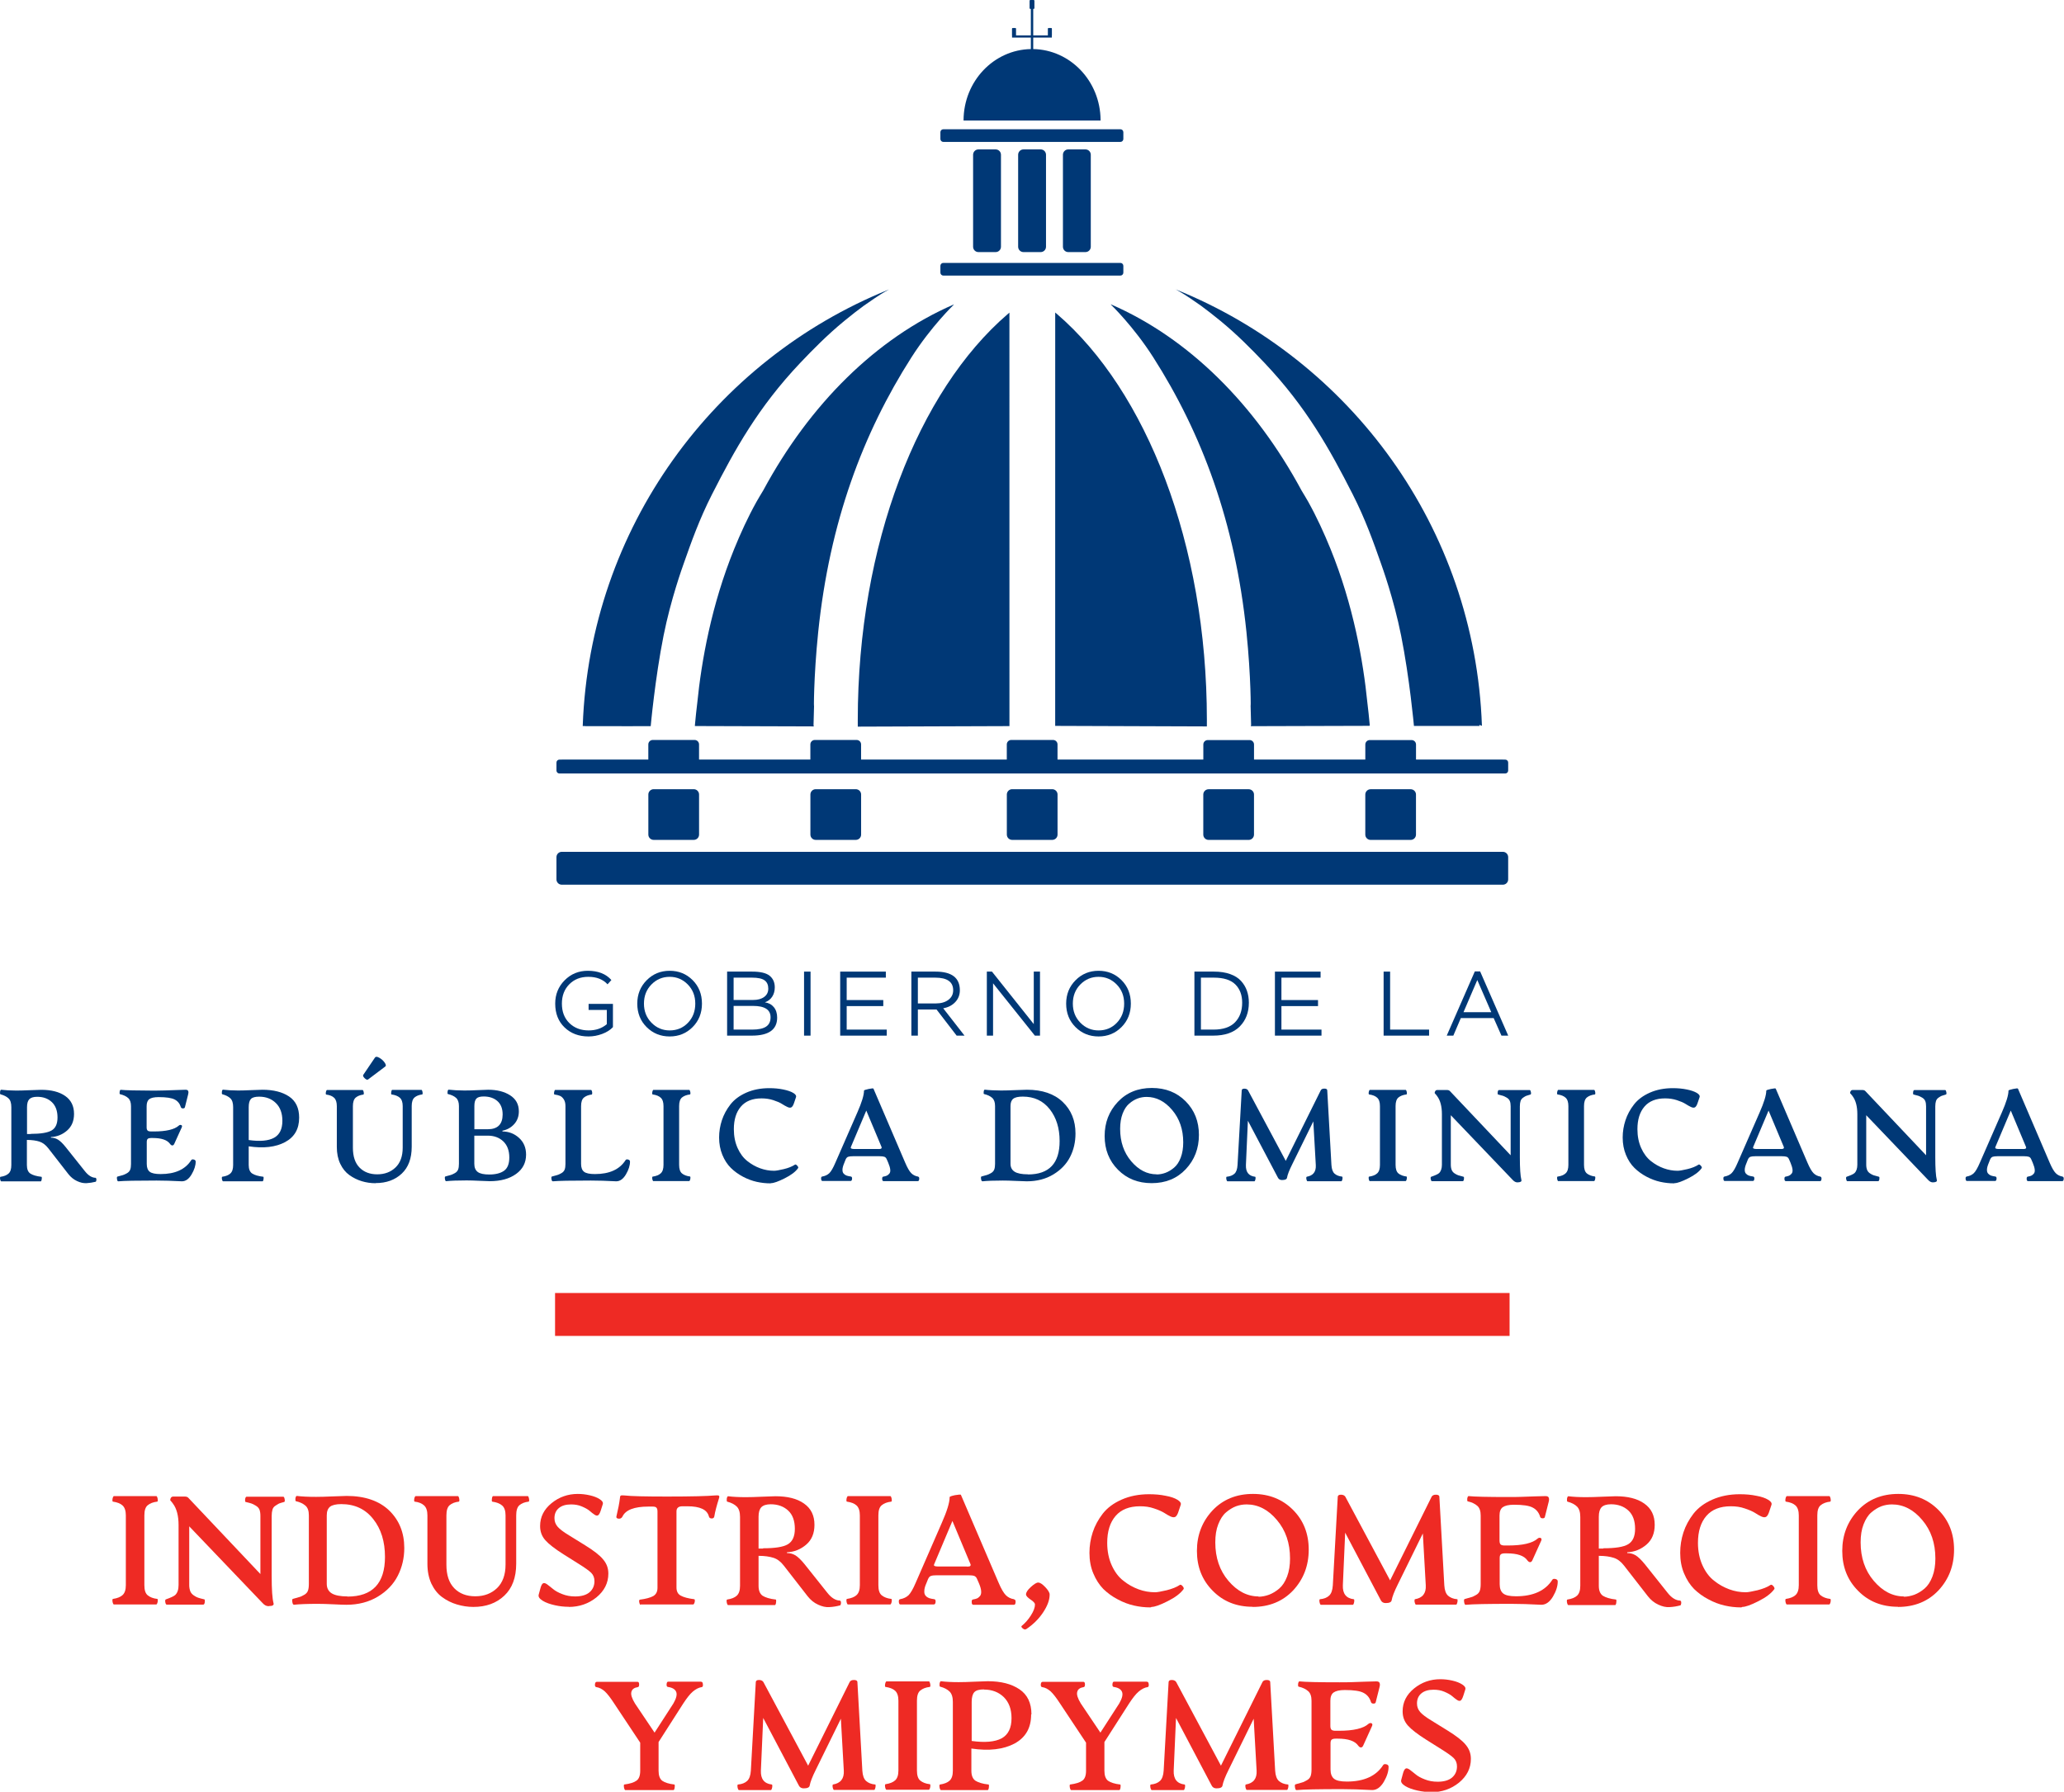 <?xml version="1.0" encoding="UTF-8" standalone="no"?><!DOCTYPE svg PUBLIC "-//W3C//DTD SVG 1.1//EN" "http://www.w3.org/Graphics/SVG/1.1/DTD/svg11.dtd"><svg width="100%" height="100%" viewBox="0 0 4388 3810" version="1.1" xmlns="http://www.w3.org/2000/svg" xmlns:xlink="http://www.w3.org/1999/xlink" xml:space="preserve" xmlns:serif="http://www.serif.com/" style="fill-rule:evenodd;clip-rule:evenodd;stroke-linejoin:round;stroke-miterlimit:2;"><g><g transform="matrix(1.916,0,0,1.916,1538.836,-2699.189)"><g transform="matrix(171.334,0,0,171.334,-685.282,3189.426)"><path d="M0.05,-0l0.274,-0c0.002,-0 0.005,-0.003 0.007,-0.009c0.002,-0.006 0.003,-0.012 0.003,-0.018c0,-0.006 -0.001,-0.009 -0.004,-0.009c-0.026,-0.003 -0.046,-0.011 -0.061,-0.023c-0.015,-0.012 -0.022,-0.034 -0.022,-0.066l0,-0.452c0,-0.032 0.007,-0.054 0.022,-0.066c0.015,-0.012 0.035,-0.02 0.061,-0.023c0.002,0 0.004,-0.003 0.004,-0.009c0,-0.006 -0.001,-0.012 -0.003,-0.018c-0.002,-0.006 -0.004,-0.009 -0.007,-0.009l-0.274,0c-0.002,0 -0.005,0.003 -0.007,0.009c-0.002,0.006 -0.003,0.012 -0.003,0.018c0,0.006 0.001,0.009 0.004,0.009c0.027,0.004 0.048,0.012 0.062,0.025c0.014,0.013 0.021,0.035 0.021,0.064l0,0.452c0,0.03 -0.007,0.051 -0.021,0.064c-0.014,0.013 -0.035,0.021 -0.062,0.025c-0.002,0 -0.004,0.003 -0.004,0.009c0,0.006 0.001,0.012 0.003,0.018c0.002,0.006 0.004,0.009 0.007,0.009l0,-0.001Z" style="fill:#ee2a24;fill-rule:nonzero;"/></g><g transform="matrix(171.334,0,0,171.334,-624.709,3189.426)"><path d="M0.703,0.01c0.009,0 0.017,-0.001 0.022,-0.004c0.005,-0.003 0.007,-0.008 0.005,-0.014c-0.008,-0.03 -0.012,-0.088 -0.012,-0.176l0,-0.389c0,-0.017 0.002,-0.03 0.005,-0.041c0.003,-0.011 0.01,-0.02 0.02,-0.026c0.01,-0.007 0.018,-0.011 0.023,-0.014c0.006,-0.002 0.017,-0.006 0.033,-0.01c0.004,-0.001 0.005,-0.007 0.003,-0.018c-0.002,-0.011 -0.005,-0.016 -0.009,-0.016l-0.237,0c-0.005,0 -0.008,0.005 -0.01,0.016c-0.001,0.011 -0,0.017 0.003,0.018c0.019,0.004 0.031,0.008 0.038,0.01c0.007,0.002 0.016,0.007 0.028,0.014c0.012,0.007 0.02,0.016 0.024,0.026c0.004,0.011 0.006,0.024 0.006,0.041l0,0.376l-0.466,-0.493c-0.005,-0.006 -0.013,-0.009 -0.024,-0.009l-0.074,0c-0.006,0 -0.011,0.002 -0.015,0.007c-0.003,0.005 -0.005,0.01 -0.005,0.015c0,0.001 0,0.002 0.001,0.003c0.001,0.001 0.002,0.003 0.004,0.005c0.002,0.002 0.004,0.004 0.006,0.007c0.002,0.003 0.004,0.006 0.006,0.008c0.025,0.033 0.037,0.08 0.037,0.14l0,0.388c0,0.029 -0.007,0.051 -0.022,0.065c-0.009,0.008 -0.029,0.017 -0.06,0.028c-0.004,0.001 -0.006,0.007 -0.004,0.018c0.002,0.011 0.005,0.016 0.009,0.016l0.237,0c0.005,0 0.008,-0.005 0.01,-0.016c0.001,-0.011 0,-0.017 -0.003,-0.018c-0.018,-0.004 -0.032,-0.008 -0.041,-0.011c-0.009,-0.003 -0.018,-0.008 -0.028,-0.015c-0.01,-0.007 -0.018,-0.016 -0.022,-0.026c-0.004,-0.011 -0.007,-0.024 -0.007,-0.041l0,-0.38l0.476,0.498c0.011,0.012 0.023,0.019 0.037,0.019l0.002,-0Z" style="fill:#ee2a24;fill-rule:nonzero;"/></g><g transform="matrix(171.334,0,0,171.334,-483.406,3189.426)"><path d="M0.035,0.002c0.037,-0.004 0.089,-0.006 0.157,-0.006c0.027,0 0.061,0.001 0.102,0.003c0.041,0.002 0.068,0.003 0.083,0.003c0.078,0 0.146,-0.018 0.204,-0.053c0.058,-0.035 0.101,-0.08 0.129,-0.135c0.028,-0.055 0.042,-0.115 0.042,-0.18c0,-0.099 -0.033,-0.18 -0.098,-0.243c-0.065,-0.062 -0.157,-0.094 -0.275,-0.094c-0.015,0 -0.044,0.001 -0.089,0.003c-0.045,0.002 -0.082,0.003 -0.109,0.003c-0.051,-0 -0.092,-0.002 -0.125,-0.006c-0.004,-0 -0.007,0.005 -0.009,0.016c-0.001,0.011 -0,0.017 0.003,0.018c0.027,0.006 0.047,0.016 0.062,0.029c0.015,0.013 0.022,0.034 0.022,0.063l0,0.444c0,0.018 -0.002,0.033 -0.006,0.044c-0.004,0.011 -0.013,0.021 -0.025,0.027c-0.012,0.007 -0.022,0.012 -0.031,0.014c-0.008,0.002 -0.022,0.006 -0.042,0.012c-0.004,0.001 -0.005,0.008 -0.003,0.02c0.002,0.012 0.005,0.017 0.009,0.017l0.001,0.001Zm0.35,-0.054c-0.047,0 -0.082,-0.007 -0.103,-0.02c-0.021,-0.013 -0.032,-0.034 -0.032,-0.061l0,-0.444c0,-0.026 0.007,-0.044 0.021,-0.056c0.014,-0.011 0.039,-0.017 0.073,-0.017c0.087,0 0.156,0.032 0.207,0.097c0.051,0.064 0.076,0.146 0.076,0.245c0,0.171 -0.081,0.257 -0.243,0.257l0,-0.001Z" style="fill:#ee2a24;fill-rule:nonzero;"/></g><g transform="matrix(171.334,0,0,171.334,-349.799,3189.426)"><path d="M0.419,0.016c0.083,0 0.149,-0.024 0.201,-0.073c0.051,-0.048 0.077,-0.117 0.077,-0.207l0,-0.313c0,-0.032 0.007,-0.054 0.021,-0.066c0.014,-0.012 0.034,-0.02 0.059,-0.023c0.002,0 0.004,-0.003 0.004,-0.009c0,-0.006 -0.001,-0.012 -0.003,-0.018c-0.002,-0.006 -0.004,-0.009 -0.006,-0.009l-0.225,0c-0.002,0 -0.004,0.003 -0.006,0.009c-0.001,0.006 -0.002,0.012 -0.002,0.018c0,0.006 0.001,0.009 0.003,0.009c0.028,0.004 0.049,0.012 0.064,0.025c0.015,0.013 0.022,0.035 0.022,0.064l0,0.319c0,0.066 -0.019,0.117 -0.055,0.152c-0.037,0.035 -0.083,0.053 -0.141,0.053c-0.056,0 -0.102,-0.017 -0.136,-0.052c-0.034,-0.035 -0.051,-0.085 -0.051,-0.153l0,-0.319c0,-0.032 0.007,-0.054 0.021,-0.066c0.014,-0.012 0.034,-0.02 0.059,-0.023c0.002,0 0.004,-0.003 0.004,-0.009c0,-0.006 -0.001,-0.012 -0.003,-0.018c-0.002,-0.006 -0.004,-0.009 -0.007,-0.009l-0.273,0c-0.002,0 -0.005,0.003 -0.007,0.009c-0.002,0.006 -0.003,0.012 -0.003,0.018c0,0.006 0.001,0.009 0.004,0.009c0.027,0.003 0.047,0.012 0.061,0.025c0.014,0.013 0.021,0.035 0.021,0.064l0,0.314c0,0.049 0.009,0.092 0.026,0.129c0.018,0.037 0.041,0.066 0.07,0.087c0.029,0.021 0.061,0.037 0.095,0.047c0.034,0.01 0.069,0.016 0.107,0.016l0,-0.001Z" style="fill:#ee2a24;fill-rule:nonzero;"/></g><g transform="matrix(171.334,0,0,171.334,-216.025,3189.426)"><path d="M0.256,0.016c0.069,0 0.129,-0.021 0.18,-0.062c0.051,-0.042 0.077,-0.093 0.077,-0.154c0,-0.035 -0.011,-0.065 -0.034,-0.092c-0.022,-0.027 -0.061,-0.057 -0.116,-0.091l-0.105,-0.065c-0.035,-0.021 -0.06,-0.04 -0.073,-0.055c-0.014,-0.016 -0.021,-0.034 -0.021,-0.056c0,-0.027 0.009,-0.049 0.028,-0.065c0.019,-0.016 0.045,-0.024 0.08,-0.024c0.025,0 0.048,0.004 0.069,0.013c0.021,0.009 0.038,0.018 0.05,0.028c0.012,0.01 0.022,0.019 0.032,0.025c0.01,0.007 0.018,0.008 0.024,0.004c0.006,-0.004 0.012,-0.015 0.018,-0.034l0.012,-0.038c0.003,-0.011 -0.003,-0.021 -0.02,-0.032c-0.017,-0.011 -0.038,-0.019 -0.064,-0.025c-0.026,-0.006 -0.052,-0.009 -0.078,-0.009c-0.064,0 -0.121,0.02 -0.17,0.06c-0.049,0.04 -0.074,0.089 -0.074,0.148c0,0.036 0.011,0.066 0.034,0.092c0.022,0.025 0.062,0.056 0.119,0.092l0.097,0.061c0.04,0.025 0.067,0.044 0.081,0.058c0.014,0.014 0.021,0.032 0.021,0.054c0,0.03 -0.011,0.054 -0.032,0.072c-0.021,0.018 -0.053,0.027 -0.093,0.027c-0.03,0 -0.058,-0.005 -0.083,-0.015c-0.026,-0.01 -0.046,-0.021 -0.06,-0.033c-0.014,-0.012 -0.027,-0.021 -0.038,-0.03c-0.011,-0.008 -0.021,-0.011 -0.027,-0.007c-0.007,0.004 -0.013,0.016 -0.018,0.036l-0.01,0.037c-0.004,0.014 0.005,0.027 0.026,0.04c0.021,0.013 0.048,0.022 0.079,0.029c0.031,0.007 0.061,0.01 0.089,0.01l0.002,0Z" style="fill:#ee2a24;fill-rule:nonzero;"/></g><g transform="matrix(171.334,0,0,171.334,-124.666,3189.426)"><path d="M0.189,-0l0.34,-0c0.003,-0 0.005,-0.003 0.008,-0.009c0.002,-0.006 0.003,-0.011 0.003,-0.016c0,-0.005 -0.001,-0.008 -0.004,-0.009c-0.04,-0.005 -0.069,-0.013 -0.087,-0.023c-0.019,-0.01 -0.028,-0.028 -0.028,-0.053l0,-0.493c0,-0.022 0.013,-0.033 0.039,-0.033l0.031,0c0.083,0 0.129,0.022 0.14,0.066c0.002,0.008 0.008,0.013 0.018,0.013c0.01,0 0.015,-0.004 0.017,-0.013c0.005,-0.032 0.016,-0.072 0.031,-0.12c0.003,-0.009 0.001,-0.014 -0.004,-0.016c-0.005,-0.001 -0.014,-0.001 -0.025,0c-0.045,0.004 -0.146,0.007 -0.305,0.007c-0.143,0 -0.235,-0.002 -0.278,-0.007c-0.011,-0.001 -0.019,-0.001 -0.023,0c-0.004,0.001 -0.007,0.007 -0.007,0.016c-0.004,0.034 -0.012,0.074 -0.023,0.12c-0.002,0.007 0.002,0.012 0.011,0.014c0.013,0.002 0.022,-0.002 0.028,-0.013c0.02,-0.043 0.076,-0.065 0.168,-0.065l0.027,0c0.012,0 0.021,0.002 0.025,0.007c0.005,0.005 0.007,0.014 0.007,0.026l0,0.493c0,0.025 -0.009,0.043 -0.028,0.054c-0.019,0.01 -0.047,0.018 -0.087,0.023c-0.002,0.001 -0.004,0.004 -0.004,0.009c0,0.004 0.001,0.01 0.003,0.016c0.002,0.006 0.005,0.009 0.007,0.009l-0.001,-0Z" style="fill:#ee2a24;fill-rule:nonzero;"/></g><g transform="matrix(171.334,0,0,171.334,-3.608,3189.426)"><path d="M0.775,-0.025c-0.029,0 -0.057,-0.017 -0.083,-0.05l-0.149,-0.187c-0.022,-0.027 -0.042,-0.046 -0.058,-0.056c-0.017,-0.01 -0.035,-0.015 -0.055,-0.015l0,-0.005c0.047,-0.002 0.089,-0.019 0.125,-0.05c0.036,-0.031 0.053,-0.074 0.053,-0.128c0,-0.06 -0.022,-0.106 -0.068,-0.138c-0.045,-0.032 -0.107,-0.047 -0.185,-0.047c-0.014,0 -0.043,0.001 -0.086,0.003c-0.043,0.002 -0.079,0.003 -0.105,0.003c-0.045,-0 -0.084,-0.002 -0.115,-0.006c-0.004,-0 -0.007,0.005 -0.009,0.016c-0.001,0.011 -0,0.018 0.003,0.019c0.027,0.007 0.048,0.018 0.062,0.032c0.014,0.014 0.021,0.036 0.021,0.067l0,0.446c0,0.03 -0.007,0.051 -0.021,0.064c-0.014,0.013 -0.035,0.021 -0.062,0.025c-0.002,0 -0.004,0.003 -0.004,0.009c0,0.006 0.001,0.012 0.003,0.018c0.002,0.006 0.004,0.009 0.007,0.009l0.303,0c0.002,0 0.004,-0.003 0.006,-0.009c0.001,-0.006 0.002,-0.012 0.002,-0.018c0,-0.006 -0.001,-0.009 -0.003,-0.009c-0.038,-0.004 -0.066,-0.013 -0.084,-0.024c-0.018,-0.012 -0.027,-0.034 -0.027,-0.065l0,-0.194c0.04,0 0.072,0.005 0.097,0.013c0.025,0.008 0.047,0.025 0.067,0.051l0.154,0.198c0.019,0.024 0.041,0.042 0.067,0.054c0.026,0.012 0.05,0.018 0.074,0.016c0.023,-0.001 0.046,-0.005 0.069,-0.011c0.003,-0.001 0.005,-0.006 0.006,-0.015c0,-0.009 -0.001,-0.013 -0.005,-0.013l0.001,-0.002Zm-0.5,-0.337l-0.029,0l0,-0.206c0,-0.029 0.006,-0.049 0.018,-0.062c0.012,-0.012 0.032,-0.019 0.061,-0.019c0.046,0 0.084,0.014 0.113,0.041c0.029,0.027 0.043,0.067 0.043,0.118c0,0.049 -0.015,0.082 -0.045,0.1c-0.03,0.018 -0.084,0.026 -0.161,0.026l0,0.001Z" style="fill:#ee2a24;fill-rule:nonzero;"/></g><g transform="matrix(171.334,0,0,171.334,129.163,3189.426)"><path d="M0.05,-0l0.274,-0c0.002,-0 0.005,-0.003 0.007,-0.009c0.002,-0.006 0.003,-0.012 0.003,-0.018c0,-0.006 -0.001,-0.009 -0.004,-0.009c-0.026,-0.003 -0.046,-0.011 -0.061,-0.023c-0.015,-0.012 -0.022,-0.034 -0.022,-0.066l0,-0.452c0,-0.032 0.007,-0.054 0.022,-0.066c0.015,-0.012 0.035,-0.02 0.061,-0.023c0.002,0 0.004,-0.003 0.004,-0.009c0,-0.006 -0.001,-0.012 -0.003,-0.018c-0.002,-0.006 -0.004,-0.009 -0.007,-0.009l-0.274,0c-0.002,0 -0.005,0.003 -0.007,0.009c-0.002,0.006 -0.003,0.012 -0.003,0.018c0,0.006 0.001,0.009 0.004,0.009c0.027,0.004 0.048,0.012 0.062,0.025c0.014,0.013 0.021,0.035 0.021,0.064l0,0.452c0,0.03 -0.007,0.051 -0.021,0.064c-0.014,0.013 -0.035,0.021 -0.062,0.025c-0.002,0 -0.004,0.003 -0.004,0.009c0,0.006 0.001,0.012 0.003,0.018c0.002,0.006 0.004,0.009 0.007,0.009l0,-0.001Z" style="fill:#ee2a24;fill-rule:nonzero;"/></g><g transform="matrix(171.334,0,0,171.334,189.735,3189.426)"><path d="M0.772,-0.034c-0.021,-0.003 -0.039,-0.012 -0.053,-0.026c-0.014,-0.014 -0.03,-0.041 -0.047,-0.081l-0.244,-0.569c-0.001,-0.003 -0.014,-0.002 -0.038,0.002c-0.023,0.005 -0.035,0.009 -0.035,0.013c0,0.035 -0.017,0.09 -0.051,0.167l-0.169,0.388c-0.017,0.04 -0.033,0.067 -0.046,0.08c-0.014,0.013 -0.032,0.022 -0.055,0.026c-0.006,0.001 -0.009,0.007 -0.008,0.018c0.001,0.011 0.004,0.016 0.01,0.016l0.216,0c0.007,0 0.011,-0.005 0.012,-0.016c0.001,-0.011 -0.002,-0.017 -0.008,-0.018c-0.014,-0.002 -0.025,-0.004 -0.034,-0.007c-0.008,-0.003 -0.016,-0.008 -0.022,-0.015c-0.007,-0.007 -0.01,-0.018 -0.009,-0.032c0,-0.014 0.005,-0.031 0.014,-0.051l0.01,-0.025c0.005,-0.011 0.011,-0.019 0.02,-0.021c0.008,-0.003 0.021,-0.004 0.037,-0.004l0.204,0c0.017,0 0.029,0.001 0.038,0.004c0.008,0.003 0.015,0.01 0.019,0.021l0.011,0.025c0.009,0.021 0.014,0.038 0.015,0.052c0.001,0.014 -0.001,0.024 -0.007,0.032c-0.006,0.007 -0.013,0.013 -0.02,0.016c-0.007,0.003 -0.016,0.005 -0.027,0.007c-0.005,0.001 -0.008,0.007 -0.007,0.018c0,0.011 0.004,0.016 0.01,0.016l0.264,0c0.006,0 0.009,-0.005 0.01,-0.016c0.001,-0.011 -0.002,-0.017 -0.008,-0.018l0,-0Zm-0.305,-0.212l-0.189,0c-0.008,0 -0.015,-0.001 -0.02,-0.003c-0.005,-0.002 -0.006,-0.006 -0.003,-0.012l0.118,-0.28l0.117,0.28c0.002,0.005 0.001,0.008 -0.001,0.011c-0.002,0.002 -0.005,0.004 -0.009,0.004c-0.004,0 -0.008,0.001 -0.014,0.001l0.001,-0Z" style="fill:#ee2a24;fill-rule:nonzero;"/></g><g transform="matrix(171.334,0,0,171.334,324.346,3189.426)"><path d="M0.065,0.16c0.042,-0.028 0.079,-0.063 0.108,-0.106c0.029,-0.043 0.044,-0.082 0.044,-0.118c0,-0.013 -0.01,-0.029 -0.029,-0.049c-0.019,-0.02 -0.034,-0.029 -0.045,-0.029c-0.011,0 -0.027,0.01 -0.048,0.029c-0.021,0.019 -0.031,0.035 -0.031,0.048c0,0.009 0.01,0.02 0.029,0.033c0.02,0.013 0.029,0.024 0.029,0.032c0,0.02 -0.009,0.044 -0.027,0.072c-0.018,0.028 -0.038,0.05 -0.059,0.067c-0.004,0.003 -0.002,0.008 0.004,0.014c0.01,0.009 0.018,0.011 0.024,0.007l0,-0Z" style="fill:#ee2a24;fill-rule:nonzero;"/></g><g transform="matrix(171.334,0,0,171.334,397.471,3189.426)"><path d="M0.45,0.016c0.02,0 0.055,-0.012 0.104,-0.037c0.05,-0.025 0.084,-0.051 0.104,-0.079c0.002,-0.004 0,-0.011 -0.007,-0.019c-0.007,-0.008 -0.013,-0.01 -0.017,-0.008c-0.022,0.015 -0.051,0.026 -0.086,0.035c-0.035,0.008 -0.06,0.013 -0.075,0.013c-0.036,0 -0.072,-0.006 -0.107,-0.019c-0.035,-0.013 -0.068,-0.031 -0.099,-0.056c-0.031,-0.024 -0.056,-0.058 -0.075,-0.1c-0.019,-0.042 -0.029,-0.091 -0.029,-0.145c0,-0.074 0.018,-0.132 0.054,-0.174c0.036,-0.042 0.089,-0.063 0.159,-0.063c0.032,0 0.062,0.004 0.09,0.014c0.028,0.009 0.05,0.019 0.065,0.028c0.015,0.01 0.029,0.018 0.042,0.024c0.013,0.006 0.024,0.007 0.032,0.002c0.008,-0.005 0.015,-0.018 0.021,-0.038l0.013,-0.039c0.004,-0.011 -0.003,-0.022 -0.021,-0.033c-0.018,-0.011 -0.043,-0.02 -0.077,-0.026c-0.033,-0.007 -0.069,-0.01 -0.107,-0.01c-0.067,0 -0.126,0.012 -0.178,0.035c-0.052,0.023 -0.092,0.053 -0.122,0.091c-0.029,0.038 -0.051,0.078 -0.065,0.121c-0.014,0.043 -0.021,0.087 -0.021,0.133c0,0.048 0.008,0.093 0.025,0.133c0.017,0.041 0.039,0.074 0.065,0.101c0.027,0.026 0.058,0.049 0.093,0.067c0.035,0.019 0.07,0.032 0.105,0.04c0.035,0.008 0.07,0.012 0.106,0.012l0.005,-0.001Z" style="fill:#ee2a24;fill-rule:nonzero;"/></g><g transform="matrix(171.334,0,0,171.334,515.517,3189.426)"><path d="M0.416,0.016c0.107,0 0.195,-0.036 0.262,-0.107c0.067,-0.072 0.101,-0.16 0.101,-0.264c0,-0.104 -0.034,-0.19 -0.102,-0.258c-0.068,-0.068 -0.154,-0.103 -0.259,-0.103c-0.107,0 -0.195,0.036 -0.262,0.107c-0.067,0.072 -0.101,0.159 -0.101,0.262c0,0.104 0.034,0.19 0.103,0.259c0.068,0.069 0.154,0.103 0.258,0.103l0,0Zm0.039,-0.068c-0.074,0 -0.139,-0.034 -0.196,-0.101c-0.057,-0.067 -0.085,-0.15 -0.085,-0.249c0,-0.045 0.006,-0.084 0.019,-0.117c0.013,-0.033 0.029,-0.059 0.05,-0.077c0.021,-0.018 0.042,-0.031 0.065,-0.04c0.022,-0.008 0.045,-0.012 0.069,-0.012c0.074,0 0.14,0.034 0.196,0.101c0.057,0.067 0.085,0.15 0.085,0.249c0,0.044 -0.006,0.083 -0.019,0.117c-0.013,0.034 -0.03,0.06 -0.051,0.078c-0.021,0.018 -0.043,0.031 -0.066,0.04c-0.022,0.008 -0.046,0.013 -0.07,0.013l0.002,-0.001Z" style="fill:#ee2a24;fill-rule:nonzero;"/></g><g transform="matrix(171.334,0,0,171.334,654.144,3189.426)"><path d="M0.931,-0.034c-0.025,-0.002 -0.044,-0.01 -0.059,-0.023c-0.014,-0.013 -0.022,-0.035 -0.024,-0.067l-0.032,-0.574c-0,-0.008 -0.008,-0.013 -0.022,-0.013c-0.014,0 -0.023,0.004 -0.028,0.013l-0.269,0.542l-0.29,-0.542c-0.005,-0.008 -0.015,-0.013 -0.028,-0.013c-0.013,0 -0.02,0.004 -0.021,0.013l-0.032,0.574c-0.002,0.032 -0.01,0.054 -0.024,0.067c-0.014,0.013 -0.034,0.021 -0.059,0.023c-0.002,0 -0.004,0.003 -0.004,0.009c0,0.006 0.001,0.012 0.003,0.018c0.002,0.006 0.004,0.009 0.007,0.009l0.207,0c0.002,0 0.004,-0.003 0.006,-0.009c0.002,-0.006 0.003,-0.012 0.003,-0.018c0,-0.006 -0.001,-0.009 -0.004,-0.009c-0.049,-0.006 -0.072,-0.036 -0.07,-0.09l0.015,-0.341l0.231,0.438c0.006,0.012 0.017,0.018 0.031,0.018c0.024,0 0.037,-0.006 0.039,-0.018c0.004,-0.023 0.017,-0.057 0.04,-0.103l0.162,-0.33l0.019,0.336c0.003,0.052 -0.021,0.082 -0.07,0.09c-0.002,0.001 -0.003,0.005 -0.003,0.01c0,0.005 0.001,0.01 0.003,0.016c0.002,0.006 0.004,0.009 0.006,0.009l0.261,0c0.002,0 0.004,-0.003 0.006,-0.009c0.002,-0.006 0.003,-0.012 0.003,-0.018c0,-0.006 -0.001,-0.009 -0.004,-0.009l0.001,-0Z" style="fill:#ee2a24;fill-rule:nonzero;"/></g><g transform="matrix(171.334,0,0,171.334,817.7,3189.426)"><path d="M0.035,0.002c0.041,-0.004 0.138,-0.006 0.292,-0.006c0.055,0 0.12,0.002 0.195,0.006c0.029,0 0.054,-0.018 0.075,-0.053c0.021,-0.036 0.031,-0.068 0.031,-0.098c0,-0.008 -0.005,-0.014 -0.015,-0.016c-0.01,-0.002 -0.016,-0.001 -0.02,0.005c-0.045,0.071 -0.124,0.107 -0.235,0.107c-0.041,0 -0.068,-0.006 -0.083,-0.018c-0.015,-0.012 -0.023,-0.032 -0.023,-0.061l0,-0.168c0,-0.012 0.002,-0.021 0.008,-0.025c0.005,-0.004 0.014,-0.006 0.025,-0.006l0.014,0c0.067,0 0.111,0.015 0.132,0.045c0.006,0.008 0.012,0.012 0.018,0.012c0.006,0 0.011,-0.004 0.015,-0.013l0.057,-0.126c0.004,-0.009 0.002,-0.015 -0.004,-0.018c-0.007,-0.002 -0.013,-0.001 -0.019,0.004c-0.033,0.03 -0.097,0.045 -0.192,0.045l-0.022,0c-0.011,0 -0.02,-0.002 -0.025,-0.006c-0.005,-0.004 -0.008,-0.013 -0.008,-0.025l0,-0.163c0,-0.026 0.007,-0.044 0.021,-0.054c0.014,-0.01 0.038,-0.016 0.072,-0.016c0.059,0 0.1,0.006 0.123,0.019c0.023,0.012 0.039,0.032 0.047,0.059c0.002,0.006 0.007,0.01 0.016,0.01c0.009,0 0.014,-0.003 0.015,-0.01l0.024,-0.095c0.003,-0.011 0.004,-0.021 0.001,-0.028c-0.002,-0.007 -0.009,-0.011 -0.021,-0.011c-0.019,0 -0.043,0.001 -0.074,0.002c-0.031,0.001 -0.059,0.002 -0.085,0.003c-0.026,0.001 -0.053,0.001 -0.08,0.001c-0.136,-0 -0.223,-0.002 -0.259,-0.006c-0.004,-0 -0.007,0.005 -0.009,0.016c-0.001,0.011 -0,0.017 0.003,0.018c0.027,0.006 0.047,0.016 0.062,0.029c0.015,0.013 0.022,0.034 0.022,0.063l0,0.444c0,0.018 -0.002,0.033 -0.006,0.044c-0.004,0.011 -0.013,0.021 -0.025,0.027c-0.012,0.007 -0.022,0.012 -0.031,0.014c-0.008,0.002 -0.022,0.006 -0.042,0.012c-0.004,0.001 -0.005,0.008 -0.003,0.02c0.002,0.012 0.005,0.017 0.009,0.017l0.003,0Z" style="fill:#ee2a24;fill-rule:nonzero;"/></g><g transform="matrix(171.334,0,0,171.334,928.719,3189.426)"><path d="M0.775,-0.025c-0.029,0 -0.057,-0.017 -0.083,-0.05l-0.149,-0.187c-0.022,-0.027 -0.042,-0.046 -0.058,-0.056c-0.017,-0.01 -0.035,-0.015 -0.055,-0.015l0,-0.005c0.047,-0.002 0.089,-0.019 0.125,-0.05c0.036,-0.031 0.053,-0.074 0.053,-0.128c0,-0.06 -0.022,-0.106 -0.068,-0.138c-0.045,-0.032 -0.107,-0.047 -0.185,-0.047c-0.014,0 -0.043,0.001 -0.086,0.003c-0.043,0.002 -0.079,0.003 -0.105,0.003c-0.045,-0 -0.084,-0.002 -0.115,-0.006c-0.004,-0 -0.007,0.005 -0.009,0.016c-0.001,0.011 -0,0.018 0.003,0.019c0.027,0.007 0.048,0.018 0.062,0.032c0.014,0.014 0.021,0.036 0.021,0.067l0,0.446c0,0.03 -0.007,0.051 -0.021,0.064c-0.014,0.013 -0.035,0.021 -0.062,0.025c-0.002,0 -0.004,0.003 -0.004,0.009c0,0.006 0.001,0.012 0.003,0.018c0.002,0.006 0.004,0.009 0.007,0.009l0.303,0c0.002,0 0.004,-0.003 0.006,-0.009c0.001,-0.006 0.002,-0.012 0.002,-0.018c0,-0.006 -0.001,-0.009 -0.003,-0.009c-0.038,-0.004 -0.066,-0.013 -0.084,-0.024c-0.018,-0.012 -0.027,-0.034 -0.027,-0.065l0,-0.194c0.04,0 0.072,0.005 0.097,0.013c0.025,0.008 0.047,0.025 0.067,0.051l0.154,0.198c0.019,0.024 0.041,0.042 0.067,0.054c0.026,0.012 0.05,0.018 0.074,0.016c0.023,-0.001 0.046,-0.005 0.069,-0.011c0.003,-0.001 0.005,-0.006 0.006,-0.015c0,-0.009 -0.001,-0.013 -0.005,-0.013l0.001,-0.002Zm-0.5,-0.337l-0.029,0l0,-0.206c0,-0.029 0.006,-0.049 0.018,-0.062c0.012,-0.012 0.032,-0.019 0.061,-0.019c0.046,0 0.084,0.014 0.113,0.041c0.029,0.027 0.043,0.067 0.043,0.118c0,0.049 -0.015,0.082 -0.045,0.1c-0.03,0.018 -0.084,0.026 -0.161,0.026l0,0.001Z" style="fill:#ee2a24;fill-rule:nonzero;"/></g><g transform="matrix(171.334,0,0,171.334,1052.956,3189.426)"><path d="M0.45,0.016c0.02,0 0.055,-0.012 0.104,-0.037c0.05,-0.025 0.084,-0.051 0.104,-0.079c0.002,-0.004 0,-0.011 -0.007,-0.019c-0.007,-0.008 -0.013,-0.01 -0.017,-0.008c-0.022,0.015 -0.051,0.026 -0.086,0.035c-0.035,0.008 -0.06,0.013 -0.075,0.013c-0.036,0 -0.072,-0.006 -0.107,-0.019c-0.035,-0.013 -0.068,-0.031 -0.099,-0.056c-0.031,-0.024 -0.056,-0.058 -0.075,-0.1c-0.019,-0.042 -0.029,-0.091 -0.029,-0.145c0,-0.074 0.018,-0.132 0.054,-0.174c0.036,-0.042 0.089,-0.063 0.159,-0.063c0.032,0 0.062,0.004 0.09,0.014c0.028,0.009 0.05,0.019 0.065,0.028c0.015,0.01 0.029,0.018 0.042,0.024c0.013,0.006 0.024,0.007 0.032,0.002c0.008,-0.005 0.015,-0.018 0.021,-0.038l0.013,-0.039c0.004,-0.011 -0.003,-0.022 -0.021,-0.033c-0.018,-0.011 -0.043,-0.02 -0.077,-0.026c-0.033,-0.007 -0.069,-0.01 -0.107,-0.01c-0.067,0 -0.126,0.012 -0.178,0.035c-0.052,0.023 -0.092,0.053 -0.122,0.091c-0.029,0.038 -0.051,0.078 -0.065,0.121c-0.014,0.043 -0.021,0.087 -0.021,0.133c0,0.048 0.008,0.093 0.025,0.133c0.017,0.041 0.039,0.074 0.065,0.101c0.027,0.026 0.058,0.049 0.093,0.067c0.035,0.019 0.07,0.032 0.105,0.04c0.035,0.008 0.07,0.012 0.106,0.012l0.005,-0.001Z" style="fill:#ee2a24;fill-rule:nonzero;"/></g><g transform="matrix(171.334,0,0,171.334,1171.003,3189.426)"><path d="M0.05,-0l0.274,-0c0.002,-0 0.005,-0.003 0.007,-0.009c0.002,-0.006 0.003,-0.012 0.003,-0.018c0,-0.006 -0.001,-0.009 -0.004,-0.009c-0.026,-0.003 -0.046,-0.011 -0.061,-0.023c-0.015,-0.012 -0.022,-0.034 -0.022,-0.066l0,-0.452c0,-0.032 0.007,-0.054 0.022,-0.066c0.015,-0.012 0.035,-0.02 0.061,-0.023c0.002,0 0.004,-0.003 0.004,-0.009c0,-0.006 -0.001,-0.012 -0.003,-0.018c-0.002,-0.006 -0.004,-0.009 -0.007,-0.009l-0.274,0c-0.002,0 -0.005,0.003 -0.007,0.009c-0.002,0.006 -0.003,0.012 -0.003,0.018c0,0.006 0.001,0.009 0.004,0.009c0.027,0.004 0.048,0.012 0.062,0.025c0.014,0.013 0.021,0.035 0.021,0.064l0,0.452c0,0.03 -0.007,0.051 -0.021,0.064c-0.014,0.013 -0.035,0.021 -0.062,0.025c-0.002,0 -0.004,0.003 -0.004,0.009c0,0.006 0.001,0.012 0.003,0.018c0.002,0.006 0.004,0.009 0.007,0.009l0,-0.001Z" style="fill:#ee2a24;fill-rule:nonzero;"/></g><g transform="matrix(171.334,0,0,171.334,1231.575,3189.426)"><path d="M0.416,0.016c0.107,0 0.195,-0.036 0.262,-0.107c0.067,-0.072 0.101,-0.16 0.101,-0.264c0,-0.104 -0.034,-0.19 -0.102,-0.258c-0.068,-0.068 -0.154,-0.103 -0.259,-0.103c-0.107,0 -0.195,0.036 -0.262,0.107c-0.067,0.072 -0.101,0.159 -0.101,0.262c0,0.104 0.034,0.19 0.103,0.259c0.068,0.069 0.154,0.103 0.258,0.103l0,0Zm0.039,-0.068c-0.074,0 -0.139,-0.034 -0.196,-0.101c-0.057,-0.067 -0.085,-0.15 -0.085,-0.249c0,-0.045 0.006,-0.084 0.019,-0.117c0.013,-0.033 0.029,-0.059 0.05,-0.077c0.021,-0.018 0.042,-0.031 0.065,-0.04c0.022,-0.008 0.045,-0.012 0.069,-0.012c0.074,0 0.14,0.034 0.196,0.101c0.057,0.067 0.085,0.15 0.085,0.249c0,0.044 -0.006,0.083 -0.019,0.117c-0.013,0.034 -0.03,0.06 -0.051,0.078c-0.021,0.018 -0.043,0.031 -0.066,0.04c-0.022,0.008 -0.046,0.013 -0.07,0.013l0.002,-0.001Z" style="fill:#ee2a24;fill-rule:nonzero;"/></g><g transform="matrix(171.334,0,0,171.334,-148.299,3395.06)"><path d="M0.719,-0.7l-0.214,0c-0.006,0 -0.009,0.005 -0.01,0.016c-0.001,0.011 0.002,0.017 0.008,0.018c0.029,0.004 0.047,0.015 0.054,0.032c0.007,0.017 0.001,0.042 -0.018,0.075l-0.122,0.189l-0.127,-0.189c-0.02,-0.033 -0.028,-0.058 -0.023,-0.075c0.004,-0.017 0.018,-0.027 0.042,-0.031c0.006,-0.001 0.008,-0.007 0.008,-0.018c-0,-0.011 -0.004,-0.016 -0.01,-0.016l-0.264,0c-0.007,0 -0.011,0.005 -0.012,0.016c-0.001,0.011 0.002,0.017 0.008,0.018c0.021,0.003 0.039,0.013 0.056,0.028c0.017,0.016 0.037,0.042 0.061,0.079l0.168,0.253l0,0.182c0,0.031 -0.008,0.053 -0.024,0.064c-0.016,0.012 -0.042,0.02 -0.079,0.025c-0.002,0 -0.003,0.003 -0.003,0.009c0,0.006 0.001,0.012 0.003,0.018c0.002,0.006 0.004,0.009 0.006,0.009l0.313,0c0.002,0 0.004,-0.003 0.006,-0.009c0.001,-0.006 0.002,-0.012 0.002,-0.018c0,-0.006 -0.001,-0.009 -0.003,-0.009c-0.036,-0.004 -0.062,-0.013 -0.078,-0.024c-0.016,-0.012 -0.024,-0.034 -0.024,-0.065l0,-0.186l0.16,-0.25c0.023,-0.035 0.043,-0.061 0.062,-0.077c0.019,-0.016 0.038,-0.026 0.058,-0.029c0.006,-0.001 0.008,-0.007 0.007,-0.018c-0.001,-0.011 -0.004,-0.016 -0.01,-0.016l-0,-0Z" style="fill:#ee2a24;fill-rule:nonzero;"/></g><g transform="matrix(171.334,0,0,171.334,8.401,3395.06)"><path d="M0.931,-0.034c-0.025,-0.002 -0.044,-0.01 -0.059,-0.023c-0.014,-0.013 -0.022,-0.035 -0.024,-0.067l-0.032,-0.574c-0,-0.008 -0.008,-0.013 -0.022,-0.013c-0.014,0 -0.023,0.004 -0.028,0.013l-0.269,0.542l-0.29,-0.542c-0.005,-0.008 -0.015,-0.013 -0.028,-0.013c-0.013,0 -0.02,0.004 -0.021,0.013l-0.032,0.574c-0.002,0.032 -0.01,0.054 -0.024,0.067c-0.014,0.013 -0.034,0.021 -0.059,0.023c-0.002,0 -0.004,0.003 -0.004,0.009c0,0.006 0.001,0.012 0.003,0.018c0.002,0.006 0.004,0.009 0.007,0.009l0.207,0c0.002,0 0.004,-0.003 0.006,-0.009c0.002,-0.006 0.003,-0.012 0.003,-0.018c0,-0.006 -0.001,-0.009 -0.004,-0.009c-0.049,-0.006 -0.072,-0.036 -0.07,-0.09l0.015,-0.341l0.231,0.438c0.006,0.012 0.017,0.018 0.031,0.018c0.024,0 0.037,-0.006 0.039,-0.018c0.004,-0.023 0.017,-0.057 0.04,-0.103l0.162,-0.33l0.019,0.336c0.003,0.052 -0.021,0.082 -0.07,0.09c-0.002,0.001 -0.003,0.005 -0.003,0.01c0,0.005 0.001,0.01 0.003,0.016c0.002,0.006 0.004,0.009 0.006,0.009l0.261,0c0.002,0 0.004,-0.003 0.006,-0.009c0.002,-0.006 0.003,-0.012 0.003,-0.018c0,-0.006 -0.001,-0.009 -0.004,-0.009l0.001,-0Z" style="fill:#ee2a24;fill-rule:nonzero;"/></g><g transform="matrix(171.334,0,0,171.334,171.958,3395.06)"><path d="M0.05,-0l0.274,-0c0.002,-0 0.005,-0.003 0.007,-0.009c0.002,-0.006 0.003,-0.012 0.003,-0.018c0,-0.006 -0.001,-0.009 -0.004,-0.009c-0.026,-0.003 -0.046,-0.011 -0.061,-0.023c-0.015,-0.012 -0.022,-0.034 -0.022,-0.066l0,-0.452c0,-0.032 0.007,-0.054 0.022,-0.066c0.015,-0.012 0.035,-0.02 0.061,-0.023c0.002,0 0.004,-0.003 0.004,-0.009c0,-0.006 -0.001,-0.012 -0.003,-0.018c-0.002,-0.006 -0.004,-0.009 -0.007,-0.009l-0.274,0c-0.002,0 -0.005,0.003 -0.007,0.009c-0.002,0.006 -0.003,0.012 -0.003,0.018c0,0.006 0.001,0.009 0.004,0.009c0.027,0.004 0.048,0.012 0.062,0.025c0.014,0.013 0.021,0.035 0.021,0.064l0,0.452c0,0.03 -0.007,0.051 -0.021,0.064c-0.014,0.013 -0.035,0.021 -0.062,0.025c-0.002,0 -0.004,0.003 -0.004,0.009c0,0.006 0.001,0.012 0.003,0.018c0.002,0.006 0.004,0.009 0.007,0.009l0,-0.001Z" style="fill:#ee2a24;fill-rule:nonzero;"/></g><g transform="matrix(171.334,0,0,171.334,232.53,3395.06)"><path d="M0.635,-0.488c0,-0.074 -0.026,-0.128 -0.078,-0.163c-0.052,-0.035 -0.12,-0.052 -0.205,-0.052c-0.015,0 -0.043,0.001 -0.085,0.003c-0.042,0.002 -0.076,0.003 -0.103,0.003c-0.045,-0 -0.084,-0.002 -0.115,-0.006c-0.004,-0 -0.007,0.005 -0.009,0.016c-0.001,0.011 -0,0.018 0.003,0.019c0.027,0.007 0.048,0.018 0.062,0.032c0.014,0.014 0.021,0.036 0.021,0.067l0,0.446c0,0.03 -0.007,0.051 -0.021,0.064c-0.014,0.013 -0.035,0.021 -0.062,0.025c-0.002,0 -0.004,0.003 -0.004,0.009c0,0.006 0.001,0.012 0.003,0.018c0.002,0.006 0.004,0.009 0.007,0.009l0.303,0c0.002,0 0.004,-0.003 0.006,-0.009c0.001,-0.006 0.002,-0.012 0.002,-0.018c0,-0.006 -0.001,-0.009 -0.003,-0.009c-0.038,-0.004 -0.066,-0.013 -0.084,-0.024c-0.018,-0.012 -0.027,-0.034 -0.027,-0.065l0,-0.144c0.114,0.017 0.207,0.006 0.279,-0.032c0.072,-0.039 0.108,-0.101 0.108,-0.188l0,-0.001Zm-0.308,-0.161c0.053,0 0.096,0.017 0.129,0.049c0.033,0.033 0.05,0.078 0.05,0.136c0,0.064 -0.021,0.107 -0.064,0.131c-0.043,0.023 -0.108,0.029 -0.194,0.017l0,-0.253c0,-0.03 0.006,-0.051 0.017,-0.063c0.011,-0.012 0.032,-0.018 0.063,-0.018Z" style="fill:#ee2a24;fill-rule:nonzero;"/></g><g transform="matrix(171.334,0,0,171.334,346.394,3395.06)"><path d="M0.719,-0.7l-0.214,0c-0.006,0 -0.009,0.005 -0.01,0.016c-0.001,0.011 0.002,0.017 0.008,0.018c0.029,0.004 0.047,0.015 0.054,0.032c0.007,0.017 0.001,0.042 -0.018,0.075l-0.122,0.189l-0.127,-0.189c-0.02,-0.033 -0.028,-0.058 -0.023,-0.075c0.004,-0.017 0.018,-0.027 0.042,-0.031c0.006,-0.001 0.008,-0.007 0.008,-0.018c-0,-0.011 -0.004,-0.016 -0.01,-0.016l-0.264,0c-0.007,0 -0.011,0.005 -0.012,0.016c-0.001,0.011 0.002,0.017 0.008,0.018c0.021,0.003 0.039,0.013 0.056,0.028c0.017,0.016 0.037,0.042 0.061,0.079l0.168,0.253l0,0.182c0,0.031 -0.008,0.053 -0.024,0.064c-0.016,0.012 -0.042,0.02 -0.079,0.025c-0.002,0 -0.003,0.003 -0.003,0.009c0,0.006 0.001,0.012 0.003,0.018c0.002,0.006 0.004,0.009 0.006,0.009l0.313,0c0.002,0 0.004,-0.003 0.006,-0.009c0.001,-0.006 0.002,-0.012 0.002,-0.018c0,-0.006 -0.001,-0.009 -0.003,-0.009c-0.036,-0.004 -0.062,-0.013 -0.078,-0.024c-0.016,-0.012 -0.024,-0.034 -0.024,-0.065l0,-0.186l0.16,-0.25c0.023,-0.035 0.043,-0.061 0.062,-0.077c0.019,-0.016 0.038,-0.026 0.058,-0.029c0.006,-0.001 0.008,-0.007 0.007,-0.018c-0.001,-0.011 -0.004,-0.016 -0.01,-0.016l-0,-0Z" style="fill:#ee2a24;fill-rule:nonzero;"/></g><g transform="matrix(171.334,0,0,171.334,466.448,3395.06)"><path d="M0.931,-0.034c-0.025,-0.002 -0.044,-0.01 -0.059,-0.023c-0.014,-0.013 -0.022,-0.035 -0.024,-0.067l-0.032,-0.574c-0,-0.008 -0.008,-0.013 -0.022,-0.013c-0.014,0 -0.023,0.004 -0.028,0.013l-0.269,0.542l-0.29,-0.542c-0.005,-0.008 -0.015,-0.013 -0.028,-0.013c-0.013,0 -0.02,0.004 -0.021,0.013l-0.032,0.574c-0.002,0.032 -0.01,0.054 -0.024,0.067c-0.014,0.013 -0.034,0.021 -0.059,0.023c-0.002,0 -0.004,0.003 -0.004,0.009c0,0.006 0.001,0.012 0.003,0.018c0.002,0.006 0.004,0.009 0.007,0.009l0.207,0c0.002,0 0.004,-0.003 0.006,-0.009c0.002,-0.006 0.003,-0.012 0.003,-0.018c0,-0.006 -0.001,-0.009 -0.004,-0.009c-0.049,-0.006 -0.072,-0.036 -0.07,-0.09l0.015,-0.341l0.231,0.438c0.006,0.012 0.017,0.018 0.031,0.018c0.024,0 0.037,-0.006 0.039,-0.018c0.004,-0.023 0.017,-0.057 0.04,-0.103l0.162,-0.33l0.019,0.336c0.003,0.052 -0.021,0.082 -0.07,0.09c-0.002,0.001 -0.003,0.005 -0.003,0.01c0,0.005 0.001,0.01 0.003,0.016c0.002,0.006 0.004,0.009 0.006,0.009l0.261,0c0.002,0 0.004,-0.003 0.006,-0.009c0.002,-0.006 0.003,-0.012 0.003,-0.018c0,-0.006 -0.001,-0.009 -0.004,-0.009l0.001,-0Z" style="fill:#ee2a24;fill-rule:nonzero;"/></g><g transform="matrix(171.334,0,0,171.334,630.005,3395.06)"><path d="M0.035,0.002c0.041,-0.004 0.138,-0.006 0.292,-0.006c0.055,0 0.12,0.002 0.195,0.006c0.029,0 0.054,-0.018 0.075,-0.053c0.021,-0.036 0.031,-0.068 0.031,-0.098c0,-0.008 -0.005,-0.014 -0.015,-0.016c-0.01,-0.002 -0.016,-0.001 -0.02,0.005c-0.045,0.071 -0.124,0.107 -0.235,0.107c-0.041,0 -0.068,-0.006 -0.083,-0.018c-0.015,-0.012 -0.023,-0.032 -0.023,-0.061l0,-0.168c0,-0.012 0.002,-0.021 0.008,-0.025c0.005,-0.004 0.014,-0.006 0.025,-0.006l0.014,0c0.067,0 0.111,0.015 0.132,0.045c0.006,0.008 0.012,0.012 0.018,0.012c0.006,0 0.011,-0.004 0.015,-0.013l0.057,-0.126c0.004,-0.009 0.002,-0.015 -0.004,-0.018c-0.007,-0.002 -0.013,-0.001 -0.019,0.004c-0.033,0.03 -0.097,0.045 -0.192,0.045l-0.022,0c-0.011,0 -0.02,-0.002 -0.025,-0.006c-0.005,-0.004 -0.008,-0.013 -0.008,-0.025l0,-0.163c0,-0.026 0.007,-0.044 0.021,-0.054c0.014,-0.01 0.038,-0.016 0.072,-0.016c0.059,0 0.1,0.006 0.123,0.019c0.023,0.012 0.039,0.032 0.047,0.059c0.002,0.006 0.007,0.01 0.016,0.01c0.009,0 0.014,-0.003 0.015,-0.01l0.024,-0.095c0.003,-0.011 0.004,-0.021 0.001,-0.028c-0.002,-0.007 -0.009,-0.011 -0.021,-0.011c-0.019,0 -0.043,0.001 -0.074,0.002c-0.031,0.001 -0.059,0.002 -0.085,0.003c-0.026,0.001 -0.053,0.001 -0.08,0.001c-0.136,-0 -0.223,-0.002 -0.259,-0.006c-0.004,-0 -0.007,0.005 -0.009,0.016c-0.001,0.011 -0,0.017 0.003,0.018c0.027,0.006 0.047,0.016 0.062,0.029c0.015,0.013 0.022,0.034 0.022,0.063l0,0.444c0,0.018 -0.002,0.033 -0.006,0.044c-0.004,0.011 -0.013,0.021 -0.025,0.027c-0.012,0.007 -0.022,0.012 -0.031,0.014c-0.008,0.002 -0.022,0.006 -0.042,0.012c-0.004,0.001 -0.005,0.008 -0.003,0.02c0.002,0.012 0.005,0.017 0.009,0.017l0.003,0Z" style="fill:#ee2a24;fill-rule:nonzero;"/></g><g transform="matrix(171.334,0,0,171.334,741.024,3395.06)"><path d="M0.256,0.016c0.069,0 0.129,-0.021 0.18,-0.062c0.051,-0.042 0.077,-0.093 0.077,-0.154c0,-0.035 -0.011,-0.065 -0.034,-0.092c-0.022,-0.027 -0.061,-0.057 -0.116,-0.091l-0.105,-0.065c-0.035,-0.021 -0.06,-0.04 -0.073,-0.055c-0.014,-0.016 -0.021,-0.034 -0.021,-0.056c0,-0.027 0.009,-0.049 0.028,-0.065c0.019,-0.016 0.045,-0.024 0.08,-0.024c0.025,0 0.048,0.004 0.069,0.013c0.021,0.009 0.038,0.018 0.05,0.028c0.012,0.01 0.022,0.019 0.032,0.025c0.01,0.007 0.018,0.008 0.024,0.004c0.006,-0.004 0.012,-0.015 0.018,-0.034l0.012,-0.038c0.003,-0.011 -0.003,-0.021 -0.02,-0.032c-0.017,-0.011 -0.038,-0.019 -0.064,-0.025c-0.026,-0.006 -0.052,-0.009 -0.078,-0.009c-0.064,0 -0.121,0.02 -0.17,0.06c-0.049,0.04 -0.074,0.089 -0.074,0.148c0,0.036 0.011,0.066 0.034,0.092c0.022,0.025 0.062,0.056 0.119,0.092l0.097,0.061c0.04,0.025 0.067,0.044 0.081,0.058c0.014,0.014 0.021,0.032 0.021,0.054c0,0.03 -0.011,0.054 -0.032,0.072c-0.021,0.018 -0.053,0.027 -0.093,0.027c-0.03,0 -0.058,-0.005 -0.083,-0.015c-0.026,-0.01 -0.046,-0.021 -0.06,-0.033c-0.014,-0.012 -0.027,-0.021 -0.038,-0.03c-0.011,-0.008 -0.021,-0.011 -0.027,-0.007c-0.007,0.004 -0.013,0.016 -0.018,0.036l-0.01,0.037c-0.004,0.014 0.005,0.027 0.026,0.04c0.021,0.013 0.048,0.022 0.079,0.029c0.031,0.007 0.061,0.01 0.089,0.01l0.002,0Z" style="fill:#ee2a24;fill-rule:nonzero;"/></g></g><rect x="1180.041" y="2749.458" width="2029.287" height="91.25" style="fill:#ee2a24;fill-rule:nonzero;"/><path d="M203.718,2504.525c-7.969,0 -15.667,-4.591 -23.096,-13.907l-41.194,-51.713c-6.078,-7.561 -11.48,-12.692 -16.072,-15.527c-4.592,-2.835 -9.589,-4.186 -15.127,-4.186l0,-1.35c13.101,-0.675 24.581,-5.266 34.441,-13.907c9.86,-8.641 14.722,-20.388 14.722,-35.376c0,-16.608 -6.213,-29.3 -18.774,-38.076c-12.561,-8.776 -29.579,-13.097 -51.054,-13.097c-3.917,0 -11.886,0.27 -23.906,0.81c-12.021,0.54 -21.745,0.81 -29.174,0.81c-12.561,-0.135 -23.231,-0.675 -31.875,-1.755c-1.216,-0.135 -2.026,1.35 -2.431,4.456c-0.405,3.105 -0.135,4.861 0.945,5.266c7.564,2.025 13.236,4.996 17.153,8.776c3.917,3.781 5.808,9.992 5.808,18.498l0,123.275c0,8.236 -1.891,14.177 -5.808,17.823c-3.917,3.646 -9.589,5.941 -17.153,7.021c-0.675,0 -1.081,0.81 -1.081,2.43c0,1.62 0.27,3.241 0.81,4.861c0.54,1.62 1.216,2.43 1.891,2.43l83.874,0c0.675,0 1.216,-0.81 1.621,-2.43c0.405,-1.62 0.675,-3.241 0.675,-4.861c0,-1.62 -0.27,-2.43 -0.81,-2.43c-10.535,-1.215 -18.369,-3.511 -23.366,-6.751c-4.997,-3.241 -7.564,-9.316 -7.564,-18.093l0,-53.604c11.075,0.135 19.989,1.35 26.877,3.646c6.888,2.295 13.101,7.021 18.639,14.177l42.545,54.684c5.132,6.616 11.345,11.612 18.504,14.987c7.158,3.376 13.911,4.861 20.394,4.456c6.483,-0.405 12.831,-1.35 19.179,-2.97c0.945,-0.405 1.486,-1.755 1.621,-4.186c0.135,-2.43 -0.405,-3.646 -1.486,-3.646l0.27,-0.54Zm-138.304,-93.165l-7.969,0l0,-56.979c0,-7.966 1.621,-13.637 4.862,-17.013c3.242,-3.376 8.779,-5.131 16.748,-5.131c12.831,0 23.231,3.781 31.199,11.342c7.969,7.561 12.021,18.498 12.021,32.675c0,13.502 -4.187,22.684 -12.561,27.544c-8.374,4.861 -23.231,7.291 -44.436,7.291l0.135,0.27Z" style="fill:#003876;fill-rule:nonzero;"/><path d="M252.173,2511.951c11.21,-1.08 38.088,-1.62 80.632,-1.62c15.262,0 33.225,0.54 53.89,1.62c7.969,0 14.857,-4.861 20.665,-14.717c5.808,-9.857 8.644,-18.903 8.644,-27.139c0,-2.295 -1.351,-3.781 -4.052,-4.456c-2.701,-0.675 -4.457,-0.27 -5.403,1.35c-12.561,19.713 -34.306,29.57 -65.1,29.57c-11.21,0 -18.909,-1.62 -23.096,-4.861c-4.187,-3.241 -6.348,-8.776 -6.348,-16.743l0,-46.447c0,-3.376 0.675,-5.671 2.161,-6.886c1.486,-1.215 3.782,-1.755 6.888,-1.755l3.782,0c18.504,0 30.659,4.186 36.602,12.422c1.621,2.295 3.242,3.376 4.997,3.376c1.756,0 3.106,-1.215 4.187,-3.646l15.802,-34.836c1.081,-2.565 0.675,-4.186 -1.216,-4.861c-1.891,-0.675 -3.647,-0.27 -5.132,1.215c-9.184,8.236 -26.877,12.422 -53.08,12.422l-6.078,0c-3.106,0 -5.403,-0.54 -6.888,-1.755c-1.486,-1.215 -2.296,-3.511 -2.296,-6.886l0,-45.097c0,-7.156 1.891,-12.152 5.673,-14.987c3.782,-2.835 10.4,-4.321 19.989,-4.321c16.208,0 27.553,1.755 34.036,5.131c6.483,3.376 10.805,8.776 13.101,16.203c0.54,1.755 2.026,2.7 4.457,2.7c2.431,0 3.782,-0.945 4.187,-2.7l6.618,-26.329c0.945,-3.105 1.081,-5.671 0.405,-7.696c-0.675,-2.025 -2.566,-2.97 -5.673,-2.97c-5.132,0.135 -11.886,0.405 -20.394,0.675c-8.509,0.27 -16.343,0.54 -23.636,0.81c-7.293,0.27 -14.587,0.405 -22.015,0.405c-37.682,-0.135 -61.589,-0.675 -71.718,-1.755c-1.216,-0.135 -2.026,1.35 -2.431,4.456c-0.405,3.105 -0.135,4.726 0.945,4.861c7.428,1.755 13.101,4.456 17.153,8.101c4.052,3.646 6.078,9.452 6.078,17.418l0,122.87c0,4.996 -0.54,9.046 -1.756,12.152c-1.216,3.105 -3.512,5.671 -6.888,7.561c-3.377,1.89 -6.213,3.241 -8.509,3.916c-2.296,0.675 -6.213,1.755 -11.75,3.241c-1.081,0.405 -1.351,2.16 -0.81,5.401c0.54,3.241 1.351,4.726 2.566,4.591l0.81,0Z" style="fill:#003876;fill-rule:nonzero;"/><path d="M635.989,2376.524c0,-20.388 -7.158,-35.376 -21.475,-44.962c-14.317,-9.587 -33.225,-14.312 -56.591,-14.312c-4.187,0 -12.021,0.27 -23.501,0.81c-11.48,0.54 -20.935,0.81 -28.363,0.81c-12.561,-0.135 -23.231,-0.675 -31.875,-1.755c-1.216,-0.135 -2.026,1.35 -2.431,4.456c-0.405,3.105 -0.135,4.861 0.945,5.266c7.564,2.025 13.236,4.996 17.153,8.776c3.917,3.781 5.808,9.992 5.808,18.498l0,123.275c0,8.236 -1.891,14.177 -5.808,17.823c-3.917,3.646 -9.589,5.941 -17.153,7.021c-0.675,0 -1.081,0.81 -1.081,2.43c0,1.62 0.27,3.241 0.81,4.861c0.54,1.62 1.216,2.43 1.891,2.43l83.874,0c0.675,0 1.216,-0.81 1.621,-2.43c0.405,-1.62 0.675,-3.241 0.675,-4.861c0,-1.62 -0.27,-2.43 -0.81,-2.43c-10.535,-1.215 -18.369,-3.511 -23.366,-6.751c-4.997,-3.241 -7.564,-9.316 -7.564,-18.093l0,-39.831c31.47,4.726 57.267,1.755 77.256,-8.911c19.989,-10.667 29.984,-27.949 29.984,-51.848l0,-0.27Zm-85.089,-44.557c14.587,0 26.472,4.591 35.657,13.637c9.184,9.046 13.776,21.603 13.776,37.671c0,17.688 -5.943,29.705 -17.828,36.186c-11.886,6.481 -29.849,8.101 -53.755,4.726l0,-69.941c0,-8.371 1.621,-14.177 4.727,-17.418c3.106,-3.241 8.914,-4.861 17.423,-4.861Z" style="fill:#003876;fill-rule:nonzero;"/><path d="M772.37,2285.52c-1.216,1.755 -0.27,4.186 2.971,7.291c3.242,3.105 5.673,3.916 7.428,2.43l36.332,-27.409c2.026,-1.485 1.486,-4.321 -1.486,-8.506c-2.971,-4.186 -6.753,-7.561 -11.345,-10.127c-4.592,-2.565 -7.564,-2.7 -9.049,-0.405l-24.852,36.726Zm26.202,230.212c22.826,0 41.329,-6.751 55.511,-20.118c14.182,-13.367 21.205,-32.405 21.205,-57.114l0,-86.549c0,-8.776 2.026,-14.852 5.943,-18.228c3.917,-3.376 9.319,-5.536 16.208,-6.481c0.675,0 1.081,-0.81 1.081,-2.43c0,-1.62 -0.27,-3.241 -0.81,-4.861c-0.54,-1.62 -1.081,-2.43 -1.621,-2.43l-62.264,0c-0.675,0 -1.216,0.81 -1.621,2.43c-0.405,1.62 -0.675,3.241 -0.675,4.861c0,1.62 0.27,2.43 0.81,2.43c7.699,1.08 13.641,3.376 17.693,7.021c4.052,3.646 6.078,9.587 6.078,17.823l0,88.304c0,18.363 -5.132,32.405 -15.262,42.127c-10.13,9.722 -23.096,14.582 -38.898,14.582c-15.532,0 -28.093,-4.726 -37.547,-14.312c-9.454,-9.587 -14.182,-23.629 -14.182,-42.262l0,-88.304c0,-8.776 2.026,-14.852 5.943,-18.228c3.917,-3.376 9.319,-5.536 16.208,-6.481c0.675,0 1.081,-0.81 1.081,-2.43c0,-1.62 -0.27,-3.241 -0.81,-4.861c-0.54,-1.62 -1.216,-2.43 -1.891,-2.43l-75.5,0c-0.675,0 -1.351,0.81 -1.891,2.43c-0.54,1.62 -0.81,3.241 -0.81,4.861c0,1.62 0.405,2.43 1.081,2.43c7.428,0.945 12.966,3.241 16.748,6.886c3.782,3.646 5.673,9.587 5.673,17.823l0,86.819c0,13.502 2.431,25.384 7.293,35.646c4.862,10.262 11.345,18.228 19.449,24.034c8.104,5.806 16.883,10.127 26.202,12.962c9.319,2.835 19.179,4.321 29.579,4.321l0,-0.27Z" style="fill:#003876;fill-rule:nonzero;"/><path d="M1068.195,2406.094l0,-1.755c10.13,-2.025 18.504,-6.751 25.122,-14.177c6.618,-7.426 9.86,-16.608 9.725,-27.544c-0.135,-14.582 -6.348,-25.789 -18.639,-33.62c-12.291,-7.831 -27.823,-11.747 -46.597,-11.747c-3.106,0 -10.265,0.27 -21.475,0.81c-11.21,0.54 -20.935,0.81 -29.038,0.81c-13.236,-0.135 -24.311,-0.675 -33.36,-1.755c-1.216,-0.135 -2.026,1.35 -2.431,4.456c-0.405,3.105 -0.135,4.726 0.945,4.861c7.428,1.755 13.101,4.456 17.153,8.101c4.052,3.646 6.078,9.452 6.078,17.418l0,122.87c0,4.996 -0.54,9.046 -1.756,12.152c-1.216,3.105 -3.512,5.671 -6.888,7.561c-3.377,1.89 -6.213,3.241 -8.509,3.916c-2.296,0.675 -6.213,1.755 -11.75,3.241c-1.081,0.405 -1.351,2.16 -0.81,5.401c0.54,3.241 1.351,4.726 2.566,4.591c10.13,-1.08 24.581,-1.62 43.355,-1.62c7.428,0 16.478,0.27 27.283,0.81c10.805,0.54 18.098,0.81 22.015,0.81c23.231,0 41.869,-5.131 56.051,-15.392c14.182,-10.262 21.205,-23.899 21.205,-41.047c0,-14.717 -4.997,-26.599 -14.992,-35.646c-9.995,-9.046 -21.88,-13.637 -35.521,-13.637l0.27,0.135Zm-39.979,-74.532c12.021,0 21.745,3.241 29.174,9.722c7.428,6.481 11.21,16.068 11.21,28.625c-0.135,20.928 -10.67,31.325 -31.605,31.325l-28.498,0l0,-49.283c0,-7.696 1.486,-12.962 4.322,-15.933c2.836,-2.97 7.969,-4.456 15.397,-4.456Zm12.156,165.942c-11.615,0 -19.854,-1.755 -24.716,-5.401c-4.862,-3.646 -7.293,-9.452 -7.293,-17.418l0,-59.815l28.498,0c13.506,0 24.581,4.051 33.09,12.152c8.509,8.101 12.831,19.578 12.831,34.296c0,13.502 -3.782,22.954 -11.21,28.22c-7.428,5.266 -17.963,7.966 -31.47,7.966l0.27,0Z" style="fill:#003876;fill-rule:nonzero;"/><path d="M1175.537,2511.951c11.21,-1.08 38.088,-1.62 80.632,-1.62c15.262,0 33.225,0.54 53.89,1.62c7.969,0 14.857,-4.861 20.665,-14.717c5.808,-9.857 8.644,-18.903 8.644,-27.139c0,-2.295 -1.351,-3.781 -4.052,-4.456c-2.701,-0.675 -4.457,-0.27 -5.403,1.35c-12.561,19.713 -34.306,29.57 -65.1,29.57c-11.21,0 -18.909,-1.62 -23.096,-4.861c-4.187,-3.241 -6.348,-8.776 -6.348,-16.743l0,-122.87c0,-8.776 2.026,-14.852 6.078,-18.228c4.052,-3.376 9.589,-5.536 16.613,-6.481c0.54,0 0.81,-0.81 0.945,-2.43c0.135,-1.62 -0.135,-3.241 -0.675,-4.861c-0.54,-1.62 -1.081,-2.43 -1.621,-2.43l-76.31,0c-0.675,0 -1.216,0.81 -1.756,2.43c-0.54,1.62 -0.81,3.241 -0.81,4.861c0,1.62 0.405,2.43 1.081,2.43c4.727,0.675 8.509,1.62 11.48,2.835c2.971,1.215 5.673,3.646 8.104,7.291c2.431,3.646 3.647,8.506 3.647,14.582l0,122.87c0,4.996 -0.54,9.046 -1.756,12.152c-1.216,3.105 -3.512,5.671 -6.888,7.561c-3.377,1.89 -6.213,3.241 -8.509,3.916c-2.296,0.675 -6.213,1.755 -11.75,3.241c-1.081,0.405 -1.351,2.16 -0.81,5.401c0.54,3.241 1.351,4.726 2.566,4.591l0.54,0.135Z" style="fill:#003876;fill-rule:nonzero;"/><path d="M1389.244,2511.411l75.905,0c0.675,0 1.351,-0.81 1.891,-2.43c0.54,-1.62 0.81,-3.241 0.81,-4.861c0,-1.62 -0.405,-2.43 -1.081,-2.43c-7.158,-0.945 -12.831,-3.105 -16.883,-6.481c-4.052,-3.376 -6.078,-9.452 -6.078,-18.228l0,-125.03c0,-8.776 2.026,-14.852 6.078,-18.228c4.052,-3.376 9.725,-5.536 16.883,-6.481c0.675,0 1.081,-0.81 1.081,-2.43c0,-1.62 -0.27,-3.241 -0.81,-4.861c-0.54,-1.62 -1.216,-2.43 -1.891,-2.43l-75.905,0c-0.675,0 -1.351,0.81 -1.891,2.43c-0.54,1.62 -0.81,3.241 -0.81,4.861c0,1.62 0.405,2.43 1.081,2.43c7.564,1.08 13.236,3.376 17.153,7.021c3.917,3.646 5.808,9.587 5.808,17.823l0,125.03c0,8.236 -1.891,14.177 -5.808,17.823c-3.917,3.646 -9.589,5.941 -17.153,7.021c-0.675,0 -1.081,0.81 -1.081,2.43c0,1.62 0.27,3.241 0.81,4.861c0.54,1.62 1.216,2.43 1.891,2.43l0,-0.27Z" style="fill:#003876;fill-rule:nonzero;"/><path d="M1639.278,2515.867c5.538,0 15.127,-3.376 28.903,-10.262c13.776,-6.886 23.366,-14.177 28.633,-21.874c0.675,-1.215 0,-2.97 -2.026,-5.131c-2.026,-2.16 -3.512,-2.835 -4.592,-2.16c-6.213,4.051 -14.182,7.291 -23.906,9.587c-9.725,2.295 -16.613,3.511 -20.665,3.511c-9.995,0 -19.854,-1.755 -29.579,-5.266c-9.725,-3.511 -18.774,-8.641 -27.283,-15.392c-8.509,-6.751 -15.397,-15.933 -20.665,-27.679c-5.267,-11.747 -7.969,-25.114 -7.969,-40.101c0,-20.388 4.997,-36.456 14.992,-48.068c9.995,-11.612 24.581,-17.418 43.895,-17.418c8.779,0 17.153,1.215 24.987,3.781c7.834,2.565 13.911,5.131 18.098,7.831c4.187,2.7 8.104,4.861 11.75,6.616c3.647,1.755 6.618,2.025 8.779,0.675c2.161,-1.35 4.187,-4.861 5.943,-10.532l3.647,-10.802c1.081,-3.105 -0.81,-6.211 -5.808,-9.181c-4.997,-2.97 -12.021,-5.401 -21.205,-7.291c-9.184,-1.89 -19.044,-2.835 -29.579,-2.835c-18.504,0 -34.846,3.241 -49.163,9.587c-14.317,6.346 -25.527,14.717 -33.631,25.114c-8.104,10.397 -14.182,21.603 -18.098,33.485c-3.917,11.882 -5.943,24.169 -5.943,36.726c0,13.367 2.296,25.654 6.888,36.861c4.592,11.207 10.67,20.523 18.098,27.814c7.428,7.291 15.937,13.502 25.662,18.633c9.725,5.131 19.449,8.776 29.174,10.937c9.725,2.16 19.449,3.241 29.309,3.241l1.351,-0.405Z" style="fill:#003876;fill-rule:nonzero;"/><path d="M1952.051,2501.959c-5.943,-0.945 -10.805,-3.376 -14.722,-7.291c-3.917,-3.916 -8.239,-11.342 -12.966,-22.414l-67.396,-157.3c-0.405,-0.945 -3.917,-0.675 -10.4,0.675c-6.483,1.35 -9.725,2.565 -9.725,3.511c0,9.587 -4.727,24.979 -14.047,46.177l-46.867,107.207c-4.727,11.072 -9.049,18.498 -12.831,22.144c-3.782,3.646 -8.914,6.076 -15.262,7.156c-1.756,0.405 -2.431,2.025 -2.161,4.996c0.27,2.97 1.216,4.456 2.836,4.456l59.698,0c1.891,0 2.971,-1.485 3.242,-4.456c0.27,-2.97 -0.54,-4.591 -2.296,-4.996c-3.917,-0.54 -7.023,-1.215 -9.319,-2.025c-2.296,-0.81 -4.322,-2.16 -6.213,-4.186c-1.891,-2.025 -2.701,-4.996 -2.566,-8.776c0.135,-3.781 1.486,-8.506 3.917,-14.177l2.701,-6.886c1.351,-3.105 3.106,-5.131 5.403,-5.941c2.296,-0.81 5.673,-1.215 10.265,-1.215l56.456,0c4.592,0 8.104,0.405 10.4,1.215c2.296,0.81 4.052,2.835 5.267,5.941l2.971,6.886c2.431,5.806 3.782,10.532 4.187,14.312c0.405,3.781 -0.27,6.751 -2.026,8.776c-1.756,2.025 -3.647,3.511 -5.538,4.321c-1.891,0.81 -4.457,1.485 -7.564,2.025c-1.486,0.405 -2.161,2.025 -2.026,4.996c0.135,2.97 1.081,4.456 2.836,4.456l73.069,0c1.621,0 2.566,-1.485 2.836,-4.456c0.27,-2.97 -0.54,-4.591 -2.296,-4.996l0.135,-0.135Zm-84.279,-58.734l-52.269,0c-2.296,0 -4.187,-0.27 -5.538,-0.945c-1.351,-0.675 -1.621,-1.755 -0.945,-3.376l32.685,-77.367l32.415,77.367c0.54,1.35 0.405,2.295 -0.27,2.97c-0.675,0.675 -1.486,1.08 -2.566,1.215c-1.081,0.135 -2.296,0.27 -3.782,0.27l0.27,-0.135Z" style="fill:#003876;fill-rule:nonzero;"/><path d="M2088.604,2511.951c10.13,-1.08 24.581,-1.62 43.355,-1.62c7.428,0 16.748,0.27 28.093,0.81c11.345,0.54 18.909,0.81 22.826,0.81c21.61,0 40.384,-4.861 56.456,-14.582c16.072,-9.722 27.958,-22.144 35.657,-37.266c7.699,-15.122 11.48,-31.73 11.48,-49.823c0,-27.409 -9.049,-49.823 -27.148,-67.106c-18.098,-17.283 -43.49,-25.924 -76.04,-25.924c-4.052,0 -12.291,0.27 -24.716,0.81c-12.426,0.54 -22.555,0.81 -30.254,0.81c-14.047,-0.135 -25.527,-0.675 -34.576,-1.755c-1.216,-0.135 -2.026,1.35 -2.431,4.456c-0.405,3.105 -0.135,4.726 0.945,4.861c7.428,1.755 13.101,4.456 17.153,8.101c4.052,3.646 6.078,9.452 6.078,17.418l0,122.87c0,4.996 -0.54,9.046 -1.756,12.152c-1.216,3.105 -3.512,5.671 -6.888,7.561c-3.377,1.89 -6.213,3.241 -8.509,3.916c-2.296,0.675 -6.213,1.755 -11.75,3.241c-1.081,0.405 -1.351,2.16 -0.81,5.401c0.54,3.241 1.351,4.726 2.566,4.591l0.27,0.27Zm96.84,-14.852c-13.101,0 -22.555,-1.89 -28.363,-5.536c-5.808,-3.646 -8.779,-9.316 -8.779,-16.878l0,-122.87c0,-7.156 1.891,-12.287 5.808,-15.392c3.917,-3.105 10.67,-4.591 20.259,-4.591c24.176,0 43.22,8.911 57.267,26.734c14.047,17.823 21.07,40.371 21.07,67.646c0.135,47.393 -22.285,71.156 -67.261,71.156l0,-0.27Z" style="fill:#003876;fill-rule:nonzero;"/><path d="M2448.379,2515.867c29.714,0 53.89,-9.857 72.529,-29.705c18.639,-19.848 27.958,-44.152 27.958,-72.912c0,-28.76 -9.454,-52.523 -28.228,-71.426c-18.774,-18.903 -42.68,-28.355 -71.718,-28.355c-29.714,0 -53.89,9.857 -72.529,29.705c-18.639,19.848 -27.958,44.017 -27.958,72.507c0,28.76 9.454,52.658 28.363,71.697c18.909,19.038 42.68,28.49 71.448,28.49l0.135,0Zm10.67,-18.768c-20.394,0 -38.493,-9.316 -54.16,-27.814c-15.667,-18.498 -23.501,-41.452 -23.501,-68.861c0,-12.422 1.756,-23.224 5.267,-32.405c3.512,-9.181 8.104,-16.203 13.911,-21.198c5.808,-4.996 11.75,-8.641 17.963,-10.937c6.213,-2.295 12.561,-3.376 19.179,-3.376c20.53,0 38.628,9.316 54.295,27.814c15.667,18.498 23.501,41.452 23.501,68.726c0,12.287 -1.756,23.089 -5.267,32.405c-3.512,9.316 -8.239,16.473 -14.182,21.468c-5.943,4.996 -12.021,8.641 -18.233,10.937c-6.213,2.295 -12.696,3.511 -19.314,3.511l0.54,-0.27Z" style="fill:#003876;fill-rule:nonzero;"/><path d="M2853.399,2501.959c-6.888,-0.675 -12.291,-2.835 -16.208,-6.346c-3.917,-3.511 -6.078,-9.722 -6.618,-18.498l-8.914,-158.785c-0.135,-2.295 -2.161,-3.511 -6.078,-3.511c-3.917,0 -6.483,1.215 -7.699,3.646l-74.42,150.009l-80.227,-150.009c-1.486,-2.295 -4.052,-3.511 -7.699,-3.511c-3.647,0 -5.538,1.215 -5.673,3.646l-8.914,158.785c-0.54,8.776 -2.701,14.987 -6.618,18.498c-3.917,3.511 -9.319,5.671 -16.343,6.346c-0.675,0 -1.081,0.81 -1.081,2.43c0,1.62 0.27,3.241 0.81,4.861c0.54,1.62 1.216,2.43 1.891,2.43l57.267,0c0.54,0 1.081,-0.81 1.621,-2.43c0.54,-1.62 0.81,-3.241 0.81,-4.861c0,-1.62 -0.405,-2.43 -1.081,-2.43c-13.506,-1.62 -19.989,-9.857 -19.449,-24.844l4.187,-94.245l63.885,121.114c1.756,3.376 4.592,4.996 8.644,4.996c6.618,0 10.13,-1.62 10.67,-4.996c1.081,-6.346 4.727,-15.798 11.075,-28.49l44.841,-91.275l5.267,92.895c0.81,14.312 -5.673,22.549 -19.314,24.844c-0.675,0.405 -0.945,1.35 -0.945,2.7c0,1.35 0.27,2.835 0.81,4.456c0.54,1.62 1.081,2.43 1.621,2.43l72.123,0c0.675,0 1.216,-0.81 1.756,-2.43c0.54,-1.62 0.81,-3.241 0.81,-4.861c0,-1.62 -0.405,-2.43 -1.081,-2.43l0.27,-0.135Z" style="fill:#003876;fill-rule:nonzero;"/><path d="M2912.389,2511.411l75.905,0c0.675,0 1.351,-0.81 1.891,-2.43c0.54,-1.62 0.81,-3.241 0.81,-4.861c0,-1.62 -0.405,-2.43 -1.081,-2.43c-7.158,-0.945 -12.831,-3.105 -16.883,-6.481c-4.052,-3.376 -6.078,-9.452 -6.078,-18.228l0,-125.03c0,-8.776 2.026,-14.852 6.078,-18.228c4.052,-3.376 9.725,-5.536 16.883,-6.481c0.675,0 1.081,-0.81 1.081,-2.43c0,-1.62 -0.27,-3.241 -0.81,-4.861c-0.54,-1.62 -1.216,-2.43 -1.891,-2.43l-75.905,0c-0.675,0 -1.351,0.81 -1.891,2.43c-0.54,1.62 -0.81,3.241 -0.81,4.861c0,1.62 0.405,2.43 1.081,2.43c7.564,1.08 13.236,3.376 17.153,7.021c3.917,3.646 5.808,9.587 5.808,17.823l0,125.03c0,8.236 -1.891,14.177 -5.808,17.823c-3.917,3.646 -9.589,5.941 -17.153,7.021c-0.675,0 -1.081,0.81 -1.081,2.43c0,1.62 0.27,3.241 0.81,4.861c0.54,1.62 1.216,2.43 1.891,2.43l0,-0.27Z" style="fill:#003876;fill-rule:nonzero;"/><path d="M3226.853,2514.111c2.566,0 4.592,-0.405 6.078,-1.215c1.486,-0.81 2.026,-2.16 1.486,-3.916c-2.161,-8.236 -3.242,-24.439 -3.242,-48.743l0,-107.612c0,-4.591 0.54,-8.371 1.486,-11.342c0.945,-2.97 2.836,-5.401 5.538,-7.291c2.701,-1.89 4.862,-3.105 6.483,-3.781c1.621,-0.675 4.592,-1.62 9.049,-2.835c1.216,-0.405 1.486,-2.025 0.945,-4.996c-0.54,-2.97 -1.351,-4.456 -2.431,-4.456l-65.505,0c-1.351,0 -2.296,1.485 -2.701,4.456c-0.405,2.97 -0.135,4.591 0.945,4.996c5.132,1.215 8.644,2.16 10.535,2.835c1.891,0.675 4.457,1.89 7.699,3.781c3.242,1.89 5.403,4.321 6.618,7.291c1.216,2.97 1.756,6.751 1.756,11.342l0,103.967l-128.85,-136.237c-1.486,-1.755 -3.647,-2.565 -6.618,-2.565l-20.53,0c-1.756,0 -3.106,0.675 -4.052,2.025c-0.945,1.35 -1.486,2.7 -1.486,4.186c0,0.27 0.135,0.54 0.405,0.945c0.27,0.405 0.675,0.81 1.216,1.35c0.54,0.54 1.081,1.215 1.756,2.025c0.675,0.81 1.216,1.62 1.756,2.295c6.888,9.181 10.265,22.009 10.265,38.616l0,107.342c0,8.101 -2.026,14.042 -6.078,17.958c-2.431,2.16 -7.969,4.726 -16.613,7.696c-1.216,0.405 -1.621,2.025 -1.081,4.996c0.54,2.97 1.351,4.456 2.431,4.456l65.505,0c1.351,0 2.296,-1.485 2.701,-4.456c0.405,-2.97 0.135,-4.591 -0.945,-4.996c-4.997,-1.215 -8.779,-2.295 -11.21,-3.105c-2.431,-0.81 -4.997,-2.16 -7.834,-4.051c-2.836,-1.89 -4.862,-4.321 -6.078,-7.291c-1.216,-2.97 -1.891,-6.751 -1.891,-11.342l0,-105.047l131.686,137.722c3.106,3.376 6.483,5.131 10.13,5.131l0.675,-0.135Z" style="fill:#003876;fill-rule:nonzero;"/><path d="M3312.991,2511.411l75.905,0c0.675,0 1.351,-0.81 1.891,-2.43c0.54,-1.62 0.81,-3.241 0.81,-4.861c0,-1.62 -0.405,-2.43 -1.081,-2.43c-7.158,-0.945 -12.831,-3.105 -16.883,-6.481c-4.052,-3.376 -6.078,-9.452 -6.078,-18.228l0,-125.03c0,-8.776 2.026,-14.852 6.078,-18.228c4.052,-3.376 9.725,-5.536 16.883,-6.481c0.675,0 1.081,-0.81 1.081,-2.43c0,-1.62 -0.27,-3.241 -0.81,-4.861c-0.54,-1.62 -1.216,-2.43 -1.891,-2.43l-75.905,0c-0.675,0 -1.351,0.81 -1.891,2.43c-0.54,1.62 -0.81,3.241 -0.81,4.861c0,1.62 0.405,2.43 1.081,2.43c7.564,1.08 13.236,3.376 17.153,7.021c3.917,3.646 5.808,9.587 5.808,17.823l0,125.03c0,8.236 -1.891,14.177 -5.808,17.823c-3.917,3.646 -9.589,5.941 -17.153,7.021c-0.675,0 -1.081,0.81 -1.081,2.43c0,1.62 0.27,3.241 0.81,4.861c0.54,1.62 1.216,2.43 1.891,2.43l0,-0.27Z" style="fill:#003876;fill-rule:nonzero;"/><path d="M3560.258,2515.867c5.538,0 15.127,-3.376 28.903,-10.262c13.776,-6.886 23.366,-14.177 28.633,-21.874c0.675,-1.215 0,-2.97 -2.026,-5.131c-2.026,-2.16 -3.512,-2.835 -4.592,-2.16c-6.213,4.051 -14.182,7.291 -23.906,9.587c-9.725,2.295 -16.613,3.511 -20.665,3.511c-9.995,0 -19.854,-1.755 -29.579,-5.266c-9.725,-3.511 -18.774,-8.641 -27.283,-15.392c-8.509,-6.751 -15.397,-15.933 -20.665,-27.679c-5.267,-11.747 -7.969,-25.114 -7.969,-40.101c0,-20.388 4.997,-36.456 14.992,-48.068c9.995,-11.612 24.581,-17.418 43.895,-17.418c8.779,0 17.153,1.215 24.987,3.781c7.834,2.565 13.911,5.131 18.098,7.831c4.187,2.7 8.104,4.861 11.75,6.616c3.647,1.755 6.618,2.025 8.779,0.675c2.161,-1.35 4.187,-4.861 5.943,-10.532l3.647,-10.802c1.081,-3.105 -0.81,-6.211 -5.808,-9.181c-4.997,-2.97 -12.021,-5.401 -21.205,-7.291c-9.184,-1.89 -19.044,-2.835 -29.579,-2.835c-18.504,0 -34.846,3.241 -49.163,9.587c-14.317,6.346 -25.527,14.717 -33.631,25.114c-8.104,10.397 -14.182,21.603 -18.098,33.485c-3.917,11.882 -5.943,24.169 -5.943,36.726c0,13.367 2.296,25.654 6.888,36.861c4.592,11.207 10.67,20.523 18.098,27.814c7.428,7.291 15.937,13.502 25.662,18.633c9.725,5.131 19.449,8.776 29.174,10.937c9.725,2.16 19.449,3.241 29.309,3.241l1.351,-0.405Z" style="fill:#003876;fill-rule:nonzero;"/><path d="M3870.265,2501.959c-5.943,-0.945 -10.805,-3.376 -14.722,-7.291c-3.917,-3.916 -8.239,-11.342 -12.966,-22.414l-67.396,-157.3c-0.405,-0.945 -3.917,-0.675 -10.4,0.675c-6.483,1.35 -9.725,2.565 -9.725,3.511c0,9.587 -4.727,24.979 -14.047,46.177l-46.867,107.207c-4.727,11.072 -9.049,18.498 -12.831,22.144c-3.782,3.646 -8.914,6.076 -15.262,7.156c-1.756,0.405 -2.431,2.025 -2.161,4.996c0.27,2.97 1.216,4.456 2.836,4.456l59.698,0c1.891,0 2.971,-1.485 3.242,-4.456c0.27,-2.97 -0.54,-4.591 -2.296,-4.996c-3.917,-0.54 -7.023,-1.215 -9.319,-2.025c-2.296,-0.81 -4.322,-2.16 -6.213,-4.186c-1.891,-2.025 -2.701,-4.996 -2.566,-8.776c0.135,-3.781 1.486,-8.506 3.917,-14.177l2.701,-6.886c1.351,-3.105 3.106,-5.131 5.403,-5.941c2.296,-0.81 5.673,-1.215 10.265,-1.215l56.456,0c4.592,0 8.104,0.405 10.4,1.215c2.296,0.81 4.052,2.835 5.267,5.941l2.971,6.886c2.431,5.806 3.782,10.532 4.187,14.312c0.405,3.781 -0.27,6.751 -2.026,8.776c-1.756,2.025 -3.647,3.511 -5.538,4.321c-1.891,0.81 -4.457,1.485 -7.564,2.025c-1.486,0.405 -2.161,2.025 -2.026,4.996c0.135,2.97 1.081,4.456 2.836,4.456l73.069,0c1.621,0 2.566,-1.485 2.836,-4.456c0.27,-2.97 -0.54,-4.591 -2.296,-4.996l0.135,-0.135Zm-84.279,-58.734l-52.269,0c-2.296,0 -4.187,-0.27 -5.538,-0.945c-1.351,-0.675 -1.621,-1.755 -0.945,-3.376l32.685,-77.367l32.415,77.367c0.54,1.35 0.405,2.295 -0.27,2.97c-0.675,0.675 -1.486,1.08 -2.566,1.215c-1.081,0.135 -2.296,0.27 -3.782,0.27l0.27,-0.135Z" style="fill:#003876;fill-rule:nonzero;"/><path d="M4110.033,2514.111c2.566,0 4.592,-0.405 6.078,-1.215c1.486,-0.81 2.026,-2.16 1.486,-3.916c-2.161,-8.236 -3.242,-24.439 -3.242,-48.743l0,-107.612c0,-4.591 0.54,-8.371 1.486,-11.342c0.945,-2.97 2.836,-5.401 5.538,-7.291c2.701,-1.89 4.862,-3.105 6.483,-3.781c1.621,-0.675 4.592,-1.62 9.049,-2.835c1.216,-0.405 1.486,-2.025 0.945,-4.996c-0.54,-2.97 -1.351,-4.456 -2.431,-4.456l-65.505,0c-1.351,0 -2.296,1.485 -2.701,4.456c-0.405,2.97 -0.135,4.591 0.945,4.996c5.132,1.215 8.644,2.16 10.535,2.835c1.891,0.675 4.457,1.89 7.699,3.781c3.242,1.89 5.403,4.321 6.618,7.291c1.216,2.97 1.756,6.751 1.756,11.342l0,103.967l-128.85,-136.237c-1.486,-1.755 -3.647,-2.565 -6.618,-2.565l-20.53,0c-1.756,0 -3.106,0.675 -4.052,2.025c-0.945,1.35 -1.486,2.7 -1.486,4.186c0,0.27 0.135,0.54 0.405,0.945c0.27,0.405 0.675,0.81 1.216,1.35c0.54,0.54 1.081,1.215 1.756,2.025c0.675,0.81 1.216,1.62 1.756,2.295c6.888,9.181 10.265,22.009 10.265,38.616l0,107.342c0,8.101 -2.026,14.042 -6.078,17.958c-2.431,2.16 -7.969,4.726 -16.613,7.696c-1.216,0.405 -1.621,2.025 -1.081,4.996c0.54,2.97 1.351,4.456 2.431,4.456l65.505,0c1.351,0 2.296,-1.485 2.701,-4.456c0.405,-2.97 0.135,-4.591 -0.945,-4.996c-4.997,-1.215 -8.779,-2.295 -11.21,-3.105c-2.431,-0.81 -4.997,-2.16 -7.834,-4.051c-2.836,-1.89 -4.862,-4.321 -6.078,-7.291c-1.216,-2.97 -1.891,-6.751 -1.891,-11.342l0,-105.047l131.686,137.722c3.106,3.376 6.483,5.131 10.13,5.131l0.675,-0.135Z" style="fill:#003876;fill-rule:nonzero;"/><path d="M4385.194,2501.959c-5.943,-0.945 -10.805,-3.376 -14.722,-7.291c-3.917,-3.916 -8.239,-11.342 -12.966,-22.414l-67.396,-157.3c-0.405,-0.945 -3.917,-0.675 -10.4,0.675c-6.483,1.35 -9.725,2.565 -9.725,3.511c0,9.587 -4.727,24.979 -14.047,46.177l-46.867,107.207c-4.727,11.072 -9.049,18.498 -12.831,22.144c-3.782,3.646 -8.914,6.076 -15.262,7.156c-1.756,0.405 -2.431,2.025 -2.161,4.996c0.27,2.97 1.216,4.456 2.836,4.456l59.698,0c1.891,0 2.971,-1.485 3.242,-4.456c0.27,-2.97 -0.54,-4.591 -2.296,-4.996c-3.917,-0.54 -7.023,-1.215 -9.319,-2.025c-2.296,-0.81 -4.322,-2.16 -6.213,-4.186c-1.891,-2.025 -2.701,-4.996 -2.566,-8.776c0.135,-3.781 1.486,-8.506 3.917,-14.177l2.701,-6.886c1.351,-3.105 3.106,-5.131 5.403,-5.941c2.296,-0.81 5.673,-1.215 10.265,-1.215l56.456,0c4.592,0 8.104,0.405 10.4,1.215c2.296,0.81 4.052,2.835 5.267,5.941l2.971,6.886c2.431,5.806 3.782,10.532 4.187,14.312c0.405,3.781 -0.27,6.751 -2.026,8.776c-1.756,2.025 -3.647,3.511 -5.538,4.321c-1.891,0.81 -4.457,1.485 -7.564,2.025c-1.486,0.405 -2.161,2.025 -2.026,4.996c0.135,2.97 1.081,4.456 2.836,4.456l73.069,0c1.621,0 2.566,-1.485 2.836,-4.456c0.27,-2.97 -0.54,-4.591 -2.296,-4.996l0.135,-0.135Zm-84.279,-58.734l-52.269,0c-2.296,0 -4.187,-0.27 -5.538,-0.945c-1.351,-0.675 -1.621,-1.755 -0.945,-3.376l32.685,-77.367l32.415,77.367c0.54,1.35 0.405,2.295 -0.27,2.97c-0.675,0.675 -1.486,1.08 -2.566,1.215c-1.081,0.135 -2.296,0.27 -3.782,0.27l0.27,-0.135Z" style="fill:#003876;fill-rule:nonzero;"/><path d="M1251.357,2147.535l38.705,0l0,30.341c-10.503,8.819 -23.339,13.226 -38.51,13.226c-16.727,0 -30.408,-5.185 -41.039,-15.56c-10.633,-10.372 -15.949,-24.181 -15.949,-41.427c0,-16.727 5.218,-30.405 15.657,-41.039c10.436,-10.63 23.953,-15.949 40.552,-15.949c17.505,0 31.119,5.318 40.844,15.949l8.169,-9.141c-11.542,-13.095 -28.269,-19.644 -50.18,-19.644c-19.45,0 -35.854,6.744 -49.207,20.228c-13.356,13.487 -20.033,30.019 -20.033,49.596c0,21.005 6.643,37.896 19.936,50.666c13.289,12.773 30.244,19.158 50.861,19.158c9.725,0 19.383,-1.781 28.98,-5.349c9.594,-3.565 17.243,-8.394 22.95,-14.49l0,-49.402l-51.736,0l0,12.837Z" style="fill:#003876;fill-rule:nonzero;"/><path d="M1354.828,2134.115c0,20.1 6.643,36.76 19.936,49.985c13.289,13.226 29.594,19.839 48.916,19.839c19.319,0 35.593,-6.643 48.818,-19.936c13.226,-13.289 19.839,-29.919 19.839,-49.888c0,-20.097 -6.613,-36.76 -19.839,-49.985c-13.226,-13.226 -29.499,-19.839 -48.818,-19.839c-19.322,0 -35.626,6.71 -48.916,20.13c-13.293,13.42 -19.936,29.986 -19.936,49.694Zm14.198,0c0,-16.338 5.315,-29.919 15.949,-40.747c10.63,-10.825 23.534,-16.24 38.705,-16.24c15.04,0 27.877,5.415 38.51,16.24c10.63,10.828 15.949,24.409 15.949,40.747c0,16.338 -5.188,29.922 -15.56,40.747c-10.375,10.828 -23.339,16.24 -38.899,16.24c-15.043,0 -27.91,-5.446 -38.607,-16.338c-10.697,-10.892 -16.046,-24.44 -16.046,-40.65Z" style="fill:#003876;fill-rule:nonzero;"/><path d="M1545.823,2202.189l52.514,0c35.915,0 53.875,-12.77 53.875,-38.316c0,-9.074 -2.334,-16.465 -7.002,-22.172c-4.668,-5.704 -11.022,-9.141 -19.061,-10.308c6.74,-2.462 11.928,-6.482 15.56,-12.059c3.629,-5.574 5.446,-12.186 5.446,-19.839c0,-10.503 -3.632,-18.702 -10.892,-24.604c-7.263,-5.899 -19.711,-8.85 -37.343,-8.85l-53.097,0l0,136.147Zm55.042,-63.211c24.895,0 37.343,8.041 37.343,24.117c0,9.077 -3.179,15.724 -9.53,19.936c-6.355,4.215 -16.21,6.321 -29.563,6.321l-39.483,0l0,-50.374l41.233,0Zm-2.139,-60.099c12.575,0 21.492,1.915 26.743,5.738c5.251,3.826 7.877,9.694 7.877,17.602c0,7.521 -2.917,13.42 -8.752,17.699c-5.835,4.279 -13.551,6.418 -23.145,6.418l-41.816,0l0,-47.457l39.094,0Z" style="fill:#003876;fill-rule:nonzero;"/><rect x="1709.393" y="2066.042" width="13.809" height="136.147" style="fill:#003876;fill-rule:nonzero;"/><path d="M1786.219,2202.189l98.998,0l0,-12.837l-85.189,0l0,-49.985l77.798,0l0,-12.837l-77.798,0l0,-47.651l83.244,0l0,-12.837l-97.053,0l0,136.147Z" style="fill:#003876;fill-rule:nonzero;"/><path d="M1951.345,2202.189l0,-55.626l39.677,0l42.789,55.626l16.727,0l-45.317,-58.154c10.503,-1.814 19.027,-6.19 25.576,-13.128c6.546,-6.935 9.822,-15.332 9.822,-25.187c0,-26.451 -17.246,-39.677 -51.736,-39.677l-51.347,0l0,136.147l13.809,0Zm36.954,-123.31c25.412,0 38.121,8.947 38.121,26.84c0,8.43 -3.373,15.204 -10.114,20.325c-6.744,5.124 -15.69,7.683 -26.84,7.683l-38.121,0l0,-54.848l36.954,0Z" style="fill:#003876;fill-rule:nonzero;"/><path d="M2210.997,2202.189l0,-136.147l-13.226,0l0,111.64l-88.884,-111.64l-10.892,0l0,136.147l13.226,0l0,-111.251l88.884,111.251l10.892,0Z" style="fill:#003876;fill-rule:nonzero;"/><path d="M2266.622,2134.115c0,20.1 6.643,36.76 19.936,49.985c13.289,13.226 29.594,19.839 48.916,19.839c19.319,0 35.593,-6.643 48.818,-19.936c13.226,-13.289 19.839,-29.919 19.839,-49.888c0,-20.097 -6.613,-36.76 -19.839,-49.985c-13.226,-13.226 -29.499,-19.839 -48.818,-19.839c-19.322,0 -35.626,6.71 -48.916,20.13c-13.293,13.42 -19.936,29.986 -19.936,49.694Zm14.198,0c0,-16.338 5.315,-29.919 15.949,-40.747c10.63,-10.825 23.534,-16.24 38.705,-16.24c15.04,0 27.877,5.415 38.51,16.24c10.63,10.828 15.949,24.409 15.949,40.747c0,16.338 -5.188,29.922 -15.56,40.747c-10.375,10.828 -23.339,16.24 -38.899,16.24c-15.043,0 -27.91,-5.446 -38.607,-16.338c-10.697,-10.892 -16.046,-24.44 -16.046,-40.65Z" style="fill:#003876;fill-rule:nonzero;"/><path d="M2539.305,2202.189l39.872,0c24.895,0 43.761,-6.516 56.598,-19.547c12.837,-13.031 19.255,-29.855 19.255,-50.472c0,-9.205 -1.361,-17.666 -4.084,-25.382c-2.723,-7.713 -6.905,-14.684 -12.545,-20.908c-5.64,-6.224 -13.356,-11.086 -23.145,-14.587c-9.792,-3.501 -21.233,-5.251 -34.328,-5.251l-41.622,0l0,136.147Zm41.233,-123.31c20.875,0 36.143,4.832 45.804,14.49c9.658,9.661 14.49,22.595 14.49,38.802c0,17.246 -5.026,31.089 -15.073,41.525c-10.05,10.439 -25.318,15.657 -45.804,15.657l-26.84,0l0,-110.473l27.424,0Z" style="fill:#003876;fill-rule:nonzero;"/><path d="M2710.461,2202.189l98.998,0l0,-12.837l-85.189,0l0,-49.985l77.798,0l0,-12.837l-77.798,0l0,-47.651l83.244,0l0,-12.837l-97.053,0l0,136.147Z" style="fill:#003876;fill-rule:nonzero;"/><path d="M2941.521,2202.189l96.664,0l0,-12.837l-82.855,0l0,-123.31l-13.809,0l0,136.147Z" style="fill:#003876;fill-rule:nonzero;"/><path d="M3075.723,2202.189l14.004,0l15.949,-37.343l69.824,0l16.532,37.343l14.393,0l-59.71,-136.536l-11.281,0l-59.71,136.536Zm64.961,-118.253l29.758,68.462l-59.127,0l29.369,-68.462Z" style="fill:#003876;fill-rule:nonzero;"/><g id="Cupula"><path d="M2175.849,317.708c-6.229,0 -11.308,5.083 -11.308,11.333l0,195.667c0,6.25 5.079,11.333 11.308,11.333l36.646,0c6.229,0 11.279,-5.083 11.279,-11.333l0,-195.667c0,-6.25 -5.05,-11.333 -11.279,-11.333l-36.646,0Z" style="fill:#003876;fill-rule:nonzero;"/><path d="M2080.091,317.708c-6.229,0 -11.308,5.083 -11.308,11.333l0,195.667c0,6.25 5.079,11.333 11.308,11.333l36.617,0c6.258,0 11.308,-5.083 11.308,-11.333l0,-195.667c0,-6.25 -5.05,-11.333 -11.308,-11.333l-36.617,0Z" style="fill:#003876;fill-rule:nonzero;"/><path d="M1937.766,759.792c41.871,-65.542 89.087,-111.042 89.087,-111.042l1.179,-1.541c0,0 -0.371,0.208 -0.596,0.333c-0.008,0 0.075,-0.083 0.037,-0.042c-164.6,71.542 -305.925,211.875 -404.842,395.292c-4.858,8.125 -9.812,16.083 -14.517,24.541c-18.308,32.876 -33.571,66.417 -47.217,99.917c-48.567,119.542 -69.679,238.834 -78.529,327.5c-1.871,15.416 -3.575,30.958 -4.946,46.583c-0.058,0.792 -0.204,2.375 -0.204,2.375l1.191,0l-0.012,0.167l216.967,0.666l34.729,0.125l-0.554,-2.875c0.171,-7.625 0.691,-29.916 1.175,-43.583c-0.679,19.291 -1.271,-57.292 8.771,-154.292c24.213,-233.584 95.05,-422.542 198.279,-584.125Z" style="fill:#003876;fill-rule:nonzero;"/><path d="M2005.503,301.791l376.45,0c3.458,0 6.262,-2.833 6.262,-6.292l0,-14.417c0,-3.459 -2.804,-6.25 -6.262,-6.25l-376.45,0c-3.454,0 -6.258,2.791 -6.258,6.25l0,14.417c0,3.459 2.804,6.292 6.258,6.292Z" style="fill:#003876;fill-rule:nonzero;"/><path d="M2005.503,586l376.45,0c3.458,0 6.262,-2.833 6.262,-6.292l0,-14.417c0,-3.458 -2.804,-6.25 -6.262,-6.25l-376.45,0c-3.454,0 -6.258,2.792 -6.258,6.25l0,14.417c0,3.459 2.804,6.292 6.258,6.292Z" style="fill:#003876;fill-rule:nonzero;"/><path d="M2911.954,1540.834c-1.375,-15.625 -3.083,-31.125 -4.959,-46.542c-8.833,-88.707 -29.958,-207.958 -78.5,-327.416c-13.667,-33.5 -28.916,-67 -47.25,-99.917c-4.542,-8.125 -9.333,-15.792 -14,-23.626c-98.958,-183.833 -240.484,-324.458 -405.367,-396.083c-0.025,0 0.033,0.042 0.021,0.042c-0.192,-0.125 -0.554,-0.334 -0.554,-0.334l1.15,1.541c0,0 47.246,45.501 89.117,111.001c103.229,161.583 174.05,350.499 198.258,583.958c10.042,96.958 9.458,173.584 8.792,154.25c0.5,13.667 1,35.959 1.167,43.583l-0.542,2.876l34.584,-0.125l217.125,-0.626c0,0 -0.042,-0.167 -0.042,-0.208l1.208,0c0,0 -0.166,-1.584 -0.208,-2.375Z" style="fill:#003876;fill-rule:nonzero;"/><path d="M2552.562,649.583c12.342,9.084 26.475,19.958 42.1,32.792c35.958,29.624 66.208,60.292 93.459,89.083c89.375,94.376 138.958,183.876 187.625,279.542c27,53.083 44.417,102.375 59.875,146.334c2.917,8.333 27.5,76.124 43,153.666c18.167,90.792 27.375,192.583 27.375,192.583l139.334,0c0,0 -0.083,-0.917 -0.25,-2.25l5.417,2.083l0,-1.083c-15.292,-420.291 -279.708,-776.958 -649.809,-926.458c-0.471,-0.167 -1.417,-0.584 -1.417,-0.584c0,0 13.879,7.292 30.767,18.792c6.833,4.667 14.508,9.959 22.525,15.5Z" style="fill:#003876;fill-rule:nonzero;"/><path d="M2339.791,254.958c-0.646,-82.5 -64.304,-149.249 -143.183,-150.625l0,-24.459l39.571,0l0,-4.292c0.008,-0.042 0.117,-0.042 0.117,-0.124l0,-14.542c0,-0.751 -0.621,-1.334 -1.358,-1.334l-5.875,0c-0.742,0 -1.329,0.583 -1.329,1.334l0,14.333l-31.125,0l0,-56.25l0.829,0c0.946,0 1.713,-0.791 1.713,-1.709l0,-15.583c0,-0.958 -0.767,-1.708 -1.713,-1.708l-6.85,0c-0.946,0 -1.713,0.75 -1.713,1.708l0,15.583c0,0.918 0.766,1.709 1.713,1.709l0.971,0l0,56.25l-31.504,0l0,-14.333c0,-0.751 -0.621,-1.334 -1.359,-1.334l-5.875,0c-0.738,0 -1.329,0.583 -1.329,1.334l0,14.542c0,0.082 0.083,0.042 0.088,0.124l0,4.292l39.979,0l0,24.459c-79.017,1.458 -142.708,68.5 -143.063,151.25l0,0.666l291.296,0l0,-1.292Z" style="fill:#003876;fill-rule:nonzero;"/><path d="M2247.366,667.959c-1.329,-1.167 -4.017,-3.417 -4.017,-3.417l-0.054,879l322.45,1.125c0,0 0.042,-9.083 0.042,-13.667c0,-374.791 -129.117,-700.167 -318.421,-863.041Z" style="fill:#003876;fill-rule:nonzero;"/><path d="M2271.049,317.708c-6.229,0 -11.279,5.083 -11.279,11.333l0,195.667c0,6.25 5.05,11.333 11.279,11.333l36.642,0c6.233,0 11.279,-5.083 11.279,-11.333l0,-195.667c0,-6.25 -5.046,-11.333 -11.279,-11.333l-36.642,0Z" style="fill:#003876;fill-rule:nonzero;"/><path d="M2237.033,1785.958c6.229,0 11.279,-5.042 11.279,-11.25l0,-85.25c0,-6.25 -5.05,-11.292 -11.279,-11.292l-85.246,0c-6.233,0 -11.279,5.042 -11.279,11.292l0,85.25c0,6.208 5.046,11.25 11.279,11.25l85.246,0Z" style="fill:#003876;fill-rule:nonzero;"/><path d="M2654.662,1786c6.208,0 11.292,-5.042 11.292,-11.292l0,-85.166c0,-6.208 -5.083,-11.292 -11.292,-11.292l-85.208,0c-6.254,0 -11.304,5.083 -11.304,11.292l0,85.166c0,6.25 5.05,11.292 11.304,11.292l85.208,0Z" style="fill:#003876;fill-rule:nonzero;"/><path d="M2146.058,1544l-0.058,-879.25c0,0 -2.687,2.292 -4.017,3.459c-189.275,162.916 -318.4,488.375 -318.4,863.25c0,4.583 0.029,13.667 0.029,13.667l322.446,-1.125Z" style="fill:#003876;fill-rule:nonzero;"/><path d="M3200.079,1615.25l-4.708,0c-0.125,0 -0.209,-0.083 -0.292,-0.083l-184.666,0l0,-32.041c0,-5.25 -4.25,-9.458 -9.458,-9.458l-88.875,0c-5.25,0 -9.458,4.208 -9.458,9.458l0,32.041l-236.625,0l0,-32.041c0,-5.25 -4.208,-9.458 -9.417,-9.458l-88.875,0c-5.246,0 -9.467,4.208 -9.467,9.458l0,32.041l-309.983,0l0,-32.25c0,-5.208 -4.225,-9.458 -9.45,-9.458l-88.908,0c-5.225,0 -9.479,4.25 -9.479,9.458l0,32.25l-309.775,0l0,-32.25c0,-5.208 -4.254,-9.458 -9.45,-9.458l-88.908,0c-5.229,0 -9.479,4.25 -9.479,9.458l0,32.25l-236.667,0l0,-32.25c0,-5.208 -4.25,-9.458 -9.479,-9.458l-88.879,0c-5.225,0 -9.479,4.25 -9.479,9.458l0,32.25l-183.812,0c-0.1,0 -0.187,0.083 -0.292,0.083l-4.933,0c-3.454,0 -6.258,2.792 -6.258,6.25l0,16.959c0,3.459 2.804,6.292 6.258,6.292l2010.817,0c3.458,0 6.25,-2.833 6.25,-6.292l0,-16.959c0,-3.458 -2.792,-6.25 -6.25,-6.25Z" style="fill:#003876;fill-rule:nonzero;"/><path d="M2999.079,1786c6.208,0 11.25,-5.042 11.25,-11.292l0,-85.166c0,-6.208 -5.042,-11.292 -11.25,-11.292l-85.25,0c-6.208,0 -11.25,5.083 -11.25,11.292l0,85.166c0,6.25 5.042,11.292 11.25,11.292l85.25,0Z" style="fill:#003876;fill-rule:nonzero;"/><path d="M1819.42,1785.958c6.229,0 11.279,-5.042 11.279,-11.25l0,-85.25c0,-6.25 -5.05,-11.292 -11.279,-11.292l-85.25,0c-6.229,0 -11.279,5.042 -11.279,11.292l0,85.25c0,6.208 5.05,11.25 11.279,11.25l85.25,0Z" style="fill:#003876;fill-rule:nonzero;"/><path d="M3195.037,1811.333l-2000.754,0c-6.229,0 -11.279,5.083 -11.279,11.292l0,47.334c0,6.25 5.05,11.292 11.279,11.292l2000.754,0c6.25,0 11.292,-5.042 11.292,-11.292l0,-47.334c0,-6.208 -5.042,-11.292 -11.292,-11.292Z" style="fill:#003876;fill-rule:nonzero;"/><path d="M1244.037,1544.084l52.229,0l49.2,0.167l0.042,-0.167l37.871,0c0,0 9.212,-101.834 27.375,-192.667c15.5,-77.542 40.096,-145.376 43.021,-153.709c15.442,-43.917 32.867,-93.291 59.854,-146.333c48.692,-95.708 98.238,-185.25 187.592,-279.667c27.283,-28.791 57.517,-59.458 93.483,-89.083c15.354,-12.667 29.287,-23.375 41.504,-32.375c8.237,-5.709 16.129,-11.167 23.133,-15.917c16.858,-11.542 30.767,-18.833 30.767,-18.833c0,0 -0.946,0.375 -1.417,0.584c-370.104,149.583 -634.496,506.332 -649.792,926.708c0,0.375 -0.029,1.083 -0.029,1.083l5.187,0c-0.004,0.042 -0.021,0.209 -0.021,0.209Z" style="fill:#003876;fill-rule:nonzero;"/><path d="M1474.916,1785.958c6.229,0 11.279,-5.042 11.279,-11.25l0,-85.25c0,-6.25 -5.05,-11.292 -11.279,-11.292l-85.246,0c-6.233,0 -11.308,5.042 -11.308,11.292l0,85.25c0,6.208 5.075,11.25 11.308,11.25l85.246,0Z" style="fill:#003876;fill-rule:nonzero;"/></g></g><g id="Cupula1" serif:id="Cupula"></g></svg>
